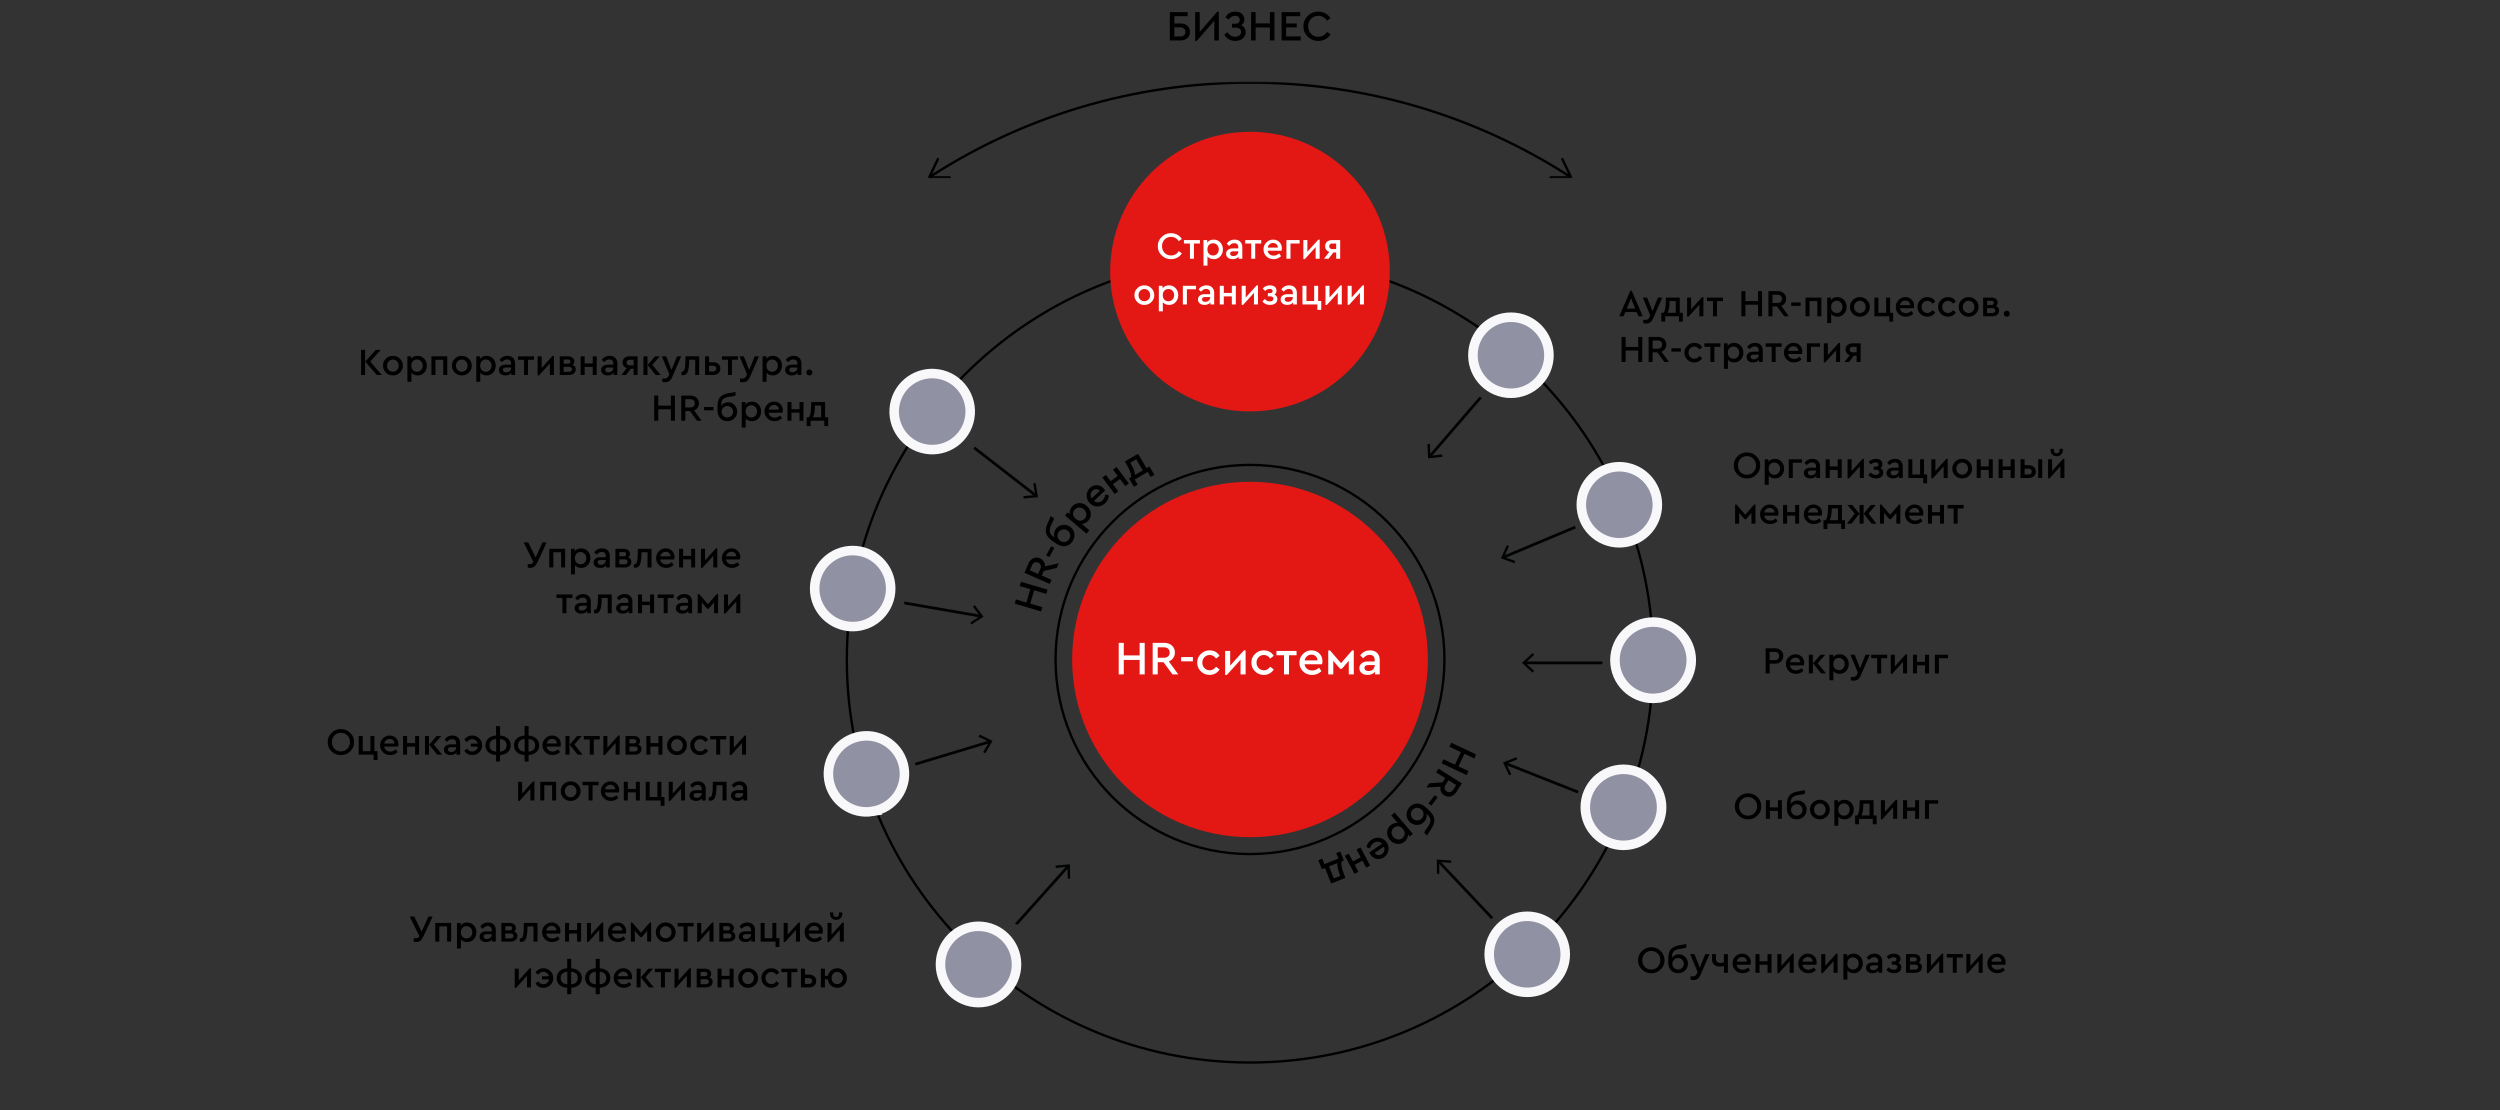 <svg width="1360" height="604" fill="none" xmlns="http://www.w3.org/2000/svg"><rect width="100%" height="100%" fill="#333333" stroke="none"/><mask id="a" style="mask-type:luminance" maskUnits="userSpaceOnUse" x="490" y="214" width="383" height="290"><path d="M872.422 214.793H490.533v289.022h381.889V214.793z" fill="#fff"/></mask><g mask="url(#a)"><mask id="b" style="mask-type:luminance" maskUnits="userSpaceOnUse" x="490" y="214" width="383" height="290"><path d="M872.422 214.791H490.533v289.022h381.889V214.791z" fill="#fff"/></mask><g mask="url(#b)"><path d="m529.954 243.584 33.574 26.043" stroke="#010202" stroke-width="1.519" stroke-miterlimit="10"/></g><mask id="c" style="mask-type:luminance" maskUnits="userSpaceOnUse" x="490" y="214" width="383" height="290"><path d="M872.422 214.791H490.533v289.022h381.889V214.791z" fill="#fff"/></mask><g mask="url(#c)"><path d="m556.839 271.181-.117-1.297 6.417-.57-1.05-6.339 1.296-.207 1.258 7.713-7.804.7z" fill="#010202"/></g><mask id="d" style="mask-type:luminance" maskUnits="userSpaceOnUse" x="490" y="214" width="383" height="290"><path d="M872.422 214.791H490.533v289.022h381.889V214.791z" fill="#fff"/></mask><g mask="url(#d)"><mask id="e" style="mask-type:luminance" maskUnits="userSpaceOnUse" x="491" y="215" width="382" height="289"><path d="M872.046 215.711H491.454v287.583h380.592V215.711z" fill="#fff"/></mask><g mask="url(#e)"><path d="m805.546 216.127-27.753 32.161" stroke="#010202" stroke-width="1.519" stroke-miterlimit="10"/></g></g><mask id="f" style="mask-type:luminance" maskUnits="userSpaceOnUse" x="490" y="214" width="383" height="290"><path d="M872.422 214.791H490.533v289.022h381.889V214.791z" fill="#fff"/></mask><g mask="url(#f)"><path d="m776.561 241.534 1.309-.052.247 6.417 6.39-.713.156 1.309-7.791.856-.311-7.817z" fill="#010202"/></g><mask id="g" style="mask-type:luminance" maskUnits="userSpaceOnUse" x="490" y="214" width="383" height="290"><path d="M872.422 214.791H490.533v289.022h381.889V214.791z" fill="#fff"/></mask><g mask="url(#g)"><mask id="h" style="mask-type:luminance" maskUnits="userSpaceOnUse" x="491" y="215" width="382" height="289"><path d="M872.046 215.711H491.454v287.583h380.592V215.711z" fill="#fff"/></mask><g mask="url(#h)"><path d="M871.865 360.611h-42.506" stroke="#010202" stroke-width="1.519" stroke-miterlimit="10"/></g></g><mask id="i" style="mask-type:luminance" maskUnits="userSpaceOnUse" x="490" y="214" width="383" height="290"><path d="M872.422 214.791H490.533v289.022h381.889V214.791z" fill="#fff"/></mask><g mask="url(#i)"><path d="m833.676 355.299.894.933-4.705 4.369 4.705 4.368-.894.959-5.73-5.327 5.73-5.302z" fill="#010202"/></g><mask id="j" style="mask-type:luminance" maskUnits="userSpaceOnUse" x="490" y="214" width="383" height="290"><path d="M872.422 214.791H490.533v289.022h381.889V214.791z" fill="#fff"/></mask><g mask="url(#j)"><path d="m856.996 286.723-39.187 16.437" stroke="#010202" stroke-width="1.519" stroke-miterlimit="10"/></g><mask id="k" style="mask-type:luminance" maskUnits="userSpaceOnUse" x="490" y="214" width="383" height="290"><path d="M872.422 214.791H490.533v289.022h381.889V214.791z" fill="#fff"/></mask><g mask="url(#k)"><path d="m819.715 296.6 1.192.518-2.644 5.846 6.028 2.217-.441 1.232-7.35-2.71 3.215-7.103z" fill="#010202"/></g><mask id="l" style="mask-type:luminance" maskUnits="userSpaceOnUse" x="490" y="214" width="383" height="290"><path d="M872.422 214.791H490.533v289.022h381.889V214.791z" fill="#fff"/></mask><g mask="url(#l)"><path d="m858.461 430.91-39.524-15.646" stroke="#010202" stroke-width="1.519" stroke-miterlimit="10"/></g><mask id="m" style="mask-type:luminance" maskUnits="userSpaceOnUse" x="490" y="214" width="383" height="290"><path d="M872.422 214.791H490.533v289.022h381.889V214.791z" fill="#fff"/></mask><g mask="url(#m)"><path d="m824.926 411.906.466 1.219-5.988 2.333 2.774 5.795-1.193.557-3.357-7.065 7.298-2.839z" fill="#010202"/></g><mask id="n" style="mask-type:luminance" maskUnits="userSpaceOnUse" x="490" y="214" width="383" height="290"><path d="M872.422 214.791H490.533v289.022h381.889V214.791z" fill="#fff"/></mask><g mask="url(#n)"><path d="m497.896 415.716 40.691-12.263" stroke="#010202" stroke-width="1.519" stroke-miterlimit="10"/></g><mask id="o" style="mask-type:luminance" maskUnits="userSpaceOnUse" x="490" y="214" width="383" height="290"><path d="M872.422 214.791H490.533v289.022h381.889V214.791z" fill="#fff"/></mask><g mask="url(#o)"><path d="m535.994 409.794-1.127-.661 3.24-5.535-5.768-2.826.583-1.167 7.026 3.436-3.954 6.753z" fill="#010202"/></g><mask id="p" style="mask-type:luminance" maskUnits="userSpaceOnUse" x="490" y="214" width="383" height="290"><path d="M872.422 214.791H490.533v289.022h381.889V214.791z" fill="#fff"/></mask><g mask="url(#p)"><mask id="q" style="mask-type:luminance" maskUnits="userSpaceOnUse" x="491" y="215" width="382" height="289"><path d="M872.046 215.711H491.454v287.583h380.592V215.711z" fill="#fff"/></mask><g mask="url(#q)"><path d="m491.765 327.971 41.883 7.259" stroke="#010202" stroke-width="1.519" stroke-miterlimit="10"/></g></g><mask id="r" style="mask-type:luminance" maskUnits="userSpaceOnUse" x="490" y="214" width="383" height="290"><path d="M872.422 214.791H490.533v289.022h381.889V214.791z" fill="#fff"/></mask><g mask="url(#r)"><path d="m528.476 339.73-.7-1.076 5.38-3.5-3.902-5.12 1.05-.778 4.731 6.222-6.559 4.252z" fill="#010202"/></g><mask id="s" style="mask-type:luminance" maskUnits="userSpaceOnUse" x="490" y="214" width="383" height="290"><path d="M872.422 214.791H490.533v289.022h381.889V214.791z" fill="#fff"/></mask><g mask="url(#s)"><path d="m811.73 499.495-29.115-30.903" stroke="#010202" stroke-width="1.519" stroke-miterlimit="10"/></g><mask id="t" style="mask-type:luminance" maskUnits="userSpaceOnUse" x="490" y="214" width="383" height="290"><path d="M872.422 214.791H490.533v289.022h381.889V214.791z" fill="#fff"/></mask><g mask="url(#t)"><path d="m789.446 468.089-.077 1.296-6.404-.428.026 6.417h-1.297l-.051-7.804 7.803.519z" fill="#010202"/></g><mask id="u" style="mask-type:luminance" maskUnits="userSpaceOnUse" x="490" y="214" width="383" height="290"><path d="M872.422 214.791H490.533v289.022h381.889V214.791z" fill="#fff"/></mask><g mask="url(#u)"><mask id="v" style="mask-type:luminance" maskUnits="userSpaceOnUse" x="491" y="215" width="382" height="289"><path d="M872.046 215.711H491.454v287.583h380.592V215.711z" fill="#fff"/></mask><g mask="url(#v)"><path d="m552.756 502.867 28.324-31.656" stroke="#010202" stroke-width="1.519" stroke-miterlimit="10"/></g></g><mask id="w" style="mask-type:luminance" maskUnits="userSpaceOnUse" x="490" y="214" width="383" height="290"><path d="M872.422 214.791H490.533v289.022h381.889V214.791z" fill="#fff"/></mask><g mask="url(#w)"><path d="m582.169 477.966-1.31.026-.129-6.417-6.391.596-.117-1.283 7.791-.726.156 7.804z" fill="#010202"/></g></g><path d="M960.5 366.328v-13.655h4.986c1.379 0 2.497.394 3.352 1.18.855.772 1.282 1.772 1.282 3 0 1.227-.434 2.234-1.303 3.02-.855.786-1.965 1.179-3.331 1.179h-2.793v5.276H960.5zm2.193-7.22h2.752c.758 0 1.351-.2 1.779-.6.428-.4.641-.945.641-1.635 0-.689-.213-1.234-.641-1.634-.428-.414-1.021-.621-1.779-.621h-2.752v4.49zm18.646 2.855h-7.572c.138.827.504 1.482 1.097 1.965.607.469 1.344.704 2.213.704 1.076 0 2.062-.4 2.959-1.2l1.034 1.489c-1.144 1.09-2.496 1.635-4.055 1.635-1.544 0-2.841-.504-3.889-1.511-1.048-1.02-1.573-2.282-1.573-3.786-.027-1.462.483-2.717 1.531-3.765 1.049-1.062 2.29-1.579 3.724-1.552 1.338 0 2.456.449 3.352 1.345.897.883 1.345 1.986 1.345 3.31 0 .4-.055.855-.166 1.366zm-7.53-1.697h5.524c-.014-.758-.269-1.358-.766-1.8-.497-.455-1.11-.682-1.841-.682-.717 0-1.345.227-1.883.682-.524.442-.869 1.042-1.034 1.8zm10.206 6.062V356.17h2.193v10.158h-2.193zm4.841-5.524 4.469 5.524h-2.649l-4.386-5.441 4.076-4.717h2.566l-4.076 4.634zm16.884.435c0 1.517-.48 2.786-1.43 3.806-.94 1.007-2.12 1.511-3.56 1.511-1.405 0-2.536-.49-3.391-1.469v4.965h-2.172V356.17h2.028v1.427c.772-1.103 1.951-1.655 3.535-1.655 1.44 0 2.62.511 3.56 1.531.95 1.007 1.43 2.262 1.43 3.766zm-3.13 2.4c.6-.621.89-1.414.89-2.38 0-.965-.29-1.758-.89-2.379-.59-.634-1.33-.952-2.21-.952-.855 0-1.579.29-2.172.869-.593.58-.889 1.393-.889 2.442 0 1.062.296 1.882.889 2.462.593.579 1.317.869 2.172.869.88 0 1.62-.311 2.21-.931zm12.26-7.469h2.32l-4.95 11.317c-.43.965-.94 1.669-1.53 2.11-.59.455-1.32.683-2.19.683-.58 0-1.14-.069-1.68-.207v-1.841c.57.055.97.082 1.2.082 1.05 0 1.79-.496 2.22-1.489l.41-.952-4.05-9.703h2.33l2.92 7.386 3-7.386zm6.33 10.158v-8.275h-3.27v-1.883h8.71v1.883h-3.27v8.275h-2.17zm15.52-10.386h.74v10.386h-2.19v-6.31l-5.92 6.538h-.77V356.17h2.2v6.351l5.94-6.579zm3.93 10.386V356.17h2.19v3.889h4.36v-3.889h2.18v10.158h-2.18v-4.386h-4.36v4.386h-2.19zm11.92 0V356.17h7.16v1.883h-4.97v8.275h-2.19zM943.78 438.653c-.028-1.945.669-3.614 2.089-5.007 1.421-1.393 3.111-2.075 5.069-2.048 1.945-.027 3.635.655 5.069 2.048 1.448 1.393 2.152 3.062 2.11 5.007.042 1.945-.662 3.614-2.11 5.007-1.434 1.393-3.124 2.076-5.069 2.048-1.958.028-3.655-.655-5.089-2.048-1.421-1.393-2.11-3.062-2.069-5.007zm12.082-.021c0-1.434-.469-2.627-1.407-3.579-.938-.965-2.103-1.448-3.496-1.448-1.407 0-2.579.476-3.517 1.428-.924.951-1.386 2.151-1.386 3.599 0 1.462.462 2.676 1.386 3.642.924.951 2.096 1.427 3.517 1.427 1.393 0 2.558-.483 3.496-1.448.938-.965 1.407-2.172 1.407-3.621zm4.764 6.848v-10.158h2.193v3.89h4.366v-3.89h2.172v10.158h-2.172v-4.386h-4.366v4.386h-2.193zm22.162-4.903c0 1.435-.518 2.648-1.552 3.641-1.021.98-2.283 1.469-3.786 1.469-1.6 0-2.897-.538-3.89-1.613-.979-1.09-1.469-2.511-1.469-4.262v-1.635c0-1.572.173-2.855.518-3.848.703-2.124 2.724-3.427 6.062-3.91 1.586-.221 2.662-.448 3.227-.683v2.028c-.634.262-1.676.476-3.124.641-1.007.152-1.814.352-2.421.6-.606.235-1.075.572-1.406 1.014a3.62 3.62 0 0 0-.642 1.386c-.096.483-.152 1.131-.165 1.945.882-1.255 2.124-1.883 3.724-1.883 1.351-.028 2.517.469 3.496 1.49.979 1.02 1.455 2.227 1.428 3.62zm-2.235 0c0-.855-.303-1.586-.91-2.193s-1.345-.91-2.214-.91c-.855 0-1.586.303-2.193.91a2.989 2.989 0 0 0-.91 2.193c0 .869.303 1.607.91 2.214s1.338.91 2.193.91c.869 0 1.607-.303 2.214-.91s.91-1.345.91-2.214zm4.08-.186c-.027-1.448.49-2.696 1.552-3.745 1.076-1.062 2.345-1.579 3.807-1.551 1.476-.028 2.751.489 3.827 1.551 1.076 1.062 1.6 2.311 1.573 3.745.027 1.448-.497 2.703-1.573 3.765-1.076 1.062-2.351 1.58-3.827 1.552-1.462.028-2.731-.49-3.807-1.552-1.062-1.075-1.579-2.331-1.552-3.765zm8.524.021c0-.938-.303-1.724-.91-2.359-.607-.648-1.352-.972-2.235-.972-.896 0-1.648.324-2.255.972-.607.635-.91 1.421-.91 2.359s.297 1.724.89 2.358c.607.621 1.358.931 2.255.931.896 0 1.648-.317 2.255-.951.607-.635.91-1.414.91-2.338zm15.273-.021c0 1.517-.47 2.786-1.42 3.807-.94 1.007-2.13 1.51-3.56 1.51-1.41 0-2.54-.49-3.4-1.469v4.965h-2.168v-13.882h2.027v1.428c.771-1.104 1.951-1.655 3.541-1.655 1.43 0 2.62.51 3.56 1.531.95 1.006 1.42 2.262 1.42 3.765zm-3.12 2.4c.59-.621.89-1.414.89-2.379 0-.966-.3-1.759-.89-2.38-.59-.634-1.33-.951-2.21-.951-.86 0-1.58.289-2.18.869-.59.579-.89 1.393-.89 2.441 0 1.062.3 1.883.89 2.462.6.579 1.32.869 2.18.869.88 0 1.62-.31 2.21-.931zm13.91.807h1.67v4.8h-2.11v-2.918h-7.47v2.918h-2.13v-4.8h1.14c.77-.828 1.2-2.683 1.28-5.566l.09-2.71h7.53v8.276zm-6.64 0h4.46v-6.393h-3.39l-.02 1.034c-.05 2.455-.41 4.242-1.05 5.359zm18.75-8.503h.74v10.385h-2.19v-6.31l-5.92 6.538h-.76v-10.386h2.19v6.352l5.94-6.579zm3.93 10.385v-10.158h2.19v3.89h4.37v-3.89h2.17v10.158h-2.17v-4.386h-4.37v4.386h-2.19zm11.92 0v-10.158h7.16v1.883h-4.97v8.275h-2.19zM943.184 253.192c-.028-1.945.669-3.613 2.089-5.007 1.421-1.393 3.11-2.075 5.069-2.048 1.945-.027 3.634.655 5.069 2.048 1.448 1.394 2.151 3.062 2.11 5.007.041 1.945-.662 3.614-2.11 5.007-1.435 1.393-3.124 2.076-5.069 2.048-1.959.028-3.655-.655-5.09-2.048-1.42-1.393-2.11-3.062-2.068-5.007zm12.082-.02c0-1.435-.469-2.628-1.407-3.58-.938-.965-2.103-1.448-3.496-1.448-1.407 0-2.58.476-3.517 1.428-.925.951-1.387 2.151-1.387 3.6 0 1.462.462 2.675 1.387 3.641.924.951 2.096 1.427 3.517 1.427 1.393 0 2.558-.482 3.496-1.448.938-.965 1.407-2.172 1.407-3.62zm15.295 1.758c0 1.517-.476 2.786-1.428 3.807-.938 1.007-2.124 1.51-3.558 1.51-1.407 0-2.538-.49-3.393-1.469v4.966h-2.173v-13.883h2.028v1.428c.772-1.104 1.951-1.655 3.538-1.655 1.434 0 2.62.51 3.558 1.531.952 1.007 1.428 2.262 1.428 3.765zm-3.124 2.4c.593-.621.889-1.414.889-2.379 0-.966-.296-1.759-.889-2.379-.593-.635-1.331-.952-2.214-.952-.855 0-1.579.289-2.172.869-.594.579-.89 1.393-.89 2.441 0 1.062.296 1.883.89 2.462.593.579 1.317.869 2.172.869.883 0 1.621-.31 2.214-.931zm5.645 2.69v-10.159h7.158v1.883h-4.965v8.276h-2.193zm17.039-6.145v6.145h-2.028v-1.138c-.759.91-1.841 1.365-3.248 1.365-1.062 0-1.917-.269-2.566-.807-.648-.538-.972-1.248-.972-2.131 0-.882.338-1.586 1.014-2.11.676-.524 1.586-.786 2.731-.786h2.875v-.662c0-.704-.193-1.242-.579-1.614-.372-.372-.903-.559-1.593-.559-1.034 0-1.972.504-2.814 1.511l-1.262-1.283c.994-1.448 2.421-2.172 4.283-2.172 1.269 0 2.276.372 3.021 1.117.758.745 1.138 1.786 1.138 3.124zm-2.194 2.296v-.186h-2.606c-1.2 0-1.8.414-1.8 1.242 0 .413.158.744.476.993.331.234.765.351 1.303.351.745 0 1.365-.227 1.862-.682.51-.456.765-1.028.765-1.718zm5.238 3.849v-10.159h2.193v3.89h4.365v-3.89h2.177v10.159h-2.177v-4.387h-4.365v4.387h-2.193zm20.055-10.386h.74v10.386h-2.19v-6.311l-5.92 6.538h-.77v-10.386h2.2v6.352l5.94-6.579zm11.27 7.427c0 1.007-.36 1.793-1.07 2.359-.71.551-1.68.827-2.92.827-1.79 0-3.17-.641-4.14-1.924l1.32-1.303c.72.869 1.63 1.303 2.71 1.303.61 0 1.09-.124 1.43-.372.35-.262.52-.607.52-1.035 0-.414-.17-.738-.5-.972-.31-.235-.76-.352-1.34-.352h-1.18v-1.738h1.12c.47 0 .82-.103 1.07-.31.25-.207.37-.49.37-.848a.97.97 0 0 0-.41-.828c-.26-.207-.63-.31-1.12-.31-.98 0-1.8.379-2.48 1.138l-1.32-1.304c.92-1.172 2.22-1.758 3.91-1.758 1.11 0 1.98.255 2.6.765.64.497.96 1.2.96 2.11 0 .938-.37 1.656-1.1 2.152 1.05.51 1.57 1.31 1.57 2.4zm10.6-3.186v6.145h-2.02v-1.138c-.76.91-1.84 1.365-3.25 1.365-1.06 0-1.92-.269-2.57-.807-.64-.538-.97-1.248-.97-2.131 0-.882.34-1.586 1.01-2.11.68-.524 1.59-.786 2.74-.786h2.87v-.662c0-.704-.19-1.242-.58-1.614-.37-.372-.9-.559-1.59-.559-1.04 0-1.97.504-2.81 1.511l-1.27-1.283c1-1.448 2.42-2.172 4.29-2.172 1.27 0 2.27.372 3.02 1.117.76.745 1.13 1.786 1.13 3.124zm-2.19 2.296v-.186h-2.61c-1.2 0-1.8.414-1.8 1.242 0 .413.16.744.48.993.33.234.77.351 1.3.351.75 0 1.37-.227 1.87-.682.51-.456.76-1.028.76-1.718zm13.35 6.766v-2.917h-8.11v-10.159h2.17v8.276h4.2v-8.276h2.17v8.276h1.68v4.8h-2.11zm12.55-13.303h.74v10.386h-2.19v-6.311l-5.92 6.538h-.76v-10.386h2.19v6.352l5.94-6.579zm3.26 5.296c-.02-1.448.49-2.696 1.56-3.745 1.07-1.062 2.34-1.579 3.8-1.551 1.48-.028 2.75.489 3.83 1.551 1.08 1.062 1.6 2.311 1.57 3.745.03 1.448-.49 2.703-1.57 3.765-1.08 1.062-2.35 1.58-3.83 1.552-1.46.028-2.73-.49-3.8-1.552-1.07-1.075-1.58-2.331-1.56-3.765zm8.53.021c0-.938-.3-1.724-.91-2.359-.61-.648-1.35-.972-2.24-.972-.89 0-1.64.324-2.25.972-.61.635-.91 1.421-.91 2.359s.3 1.724.89 2.358c.61.621 1.36.931 2.25.931.9 0 1.65-.317 2.26-.951.61-.635.91-1.414.91-2.338zm4.74 5.069v-10.159h2.2v3.89h4.36v-3.89h2.17v10.159h-2.17v-4.387h-4.36v4.387h-2.2zm11.92 0v-10.159h2.2v3.89h4.36v-3.89h2.18v10.159h-2.18v-4.387h-4.36v4.387h-2.2zm11.92 0v-10.159h2.2v3.228h2.13c1.2 0 2.16.31 2.9.931.73.62 1.09 1.462 1.09 2.524s-.36 1.91-1.09 2.545c-.74.62-1.7.931-2.9.931h-4.33zm9.63 0v-10.159h2.17v10.159h-2.17zm-7.43-1.883h2.05c.59 0 1.04-.131 1.36-.393.33-.276.5-.669.5-1.18 0-.51-.17-.903-.5-1.179-.33-.276-.79-.414-1.38-.414h-2.03v3.166zm20.93-8.503h.74v10.386h-2.19v-6.311l-5.92 6.538h-.76v-10.386h2.19v6.352l5.94-6.579zm-6.79-4.883v-.6h1.78v.579c0 1.256.52 1.883 1.55 1.883 1.05 0 1.57-.627 1.57-1.883v-.579h1.8v.6c0 1.021-.31 1.848-.93 2.483-.62.634-1.43.951-2.44.951-.99 0-1.8-.317-2.42-.951-.61-.635-.91-1.462-.91-2.483zM943.889 284.875v-10.401h.767l4.786 5.532 4.807-5.532h.726v10.401h-2.176v-5.884l-2.984 3.46h-.766l-2.963-3.44v5.864h-2.197zm23.423-4.372h-7.583c.138.829.504 1.485 1.098 1.968.608.47 1.347.705 2.217.705 1.077 0 2.065-.401 2.963-1.202l1.036 1.492c-1.146 1.091-2.5 1.637-4.061 1.637-1.547 0-2.846-.504-3.895-1.513-1.05-1.022-1.575-2.286-1.575-3.791-.028-1.465.483-2.722 1.533-3.771 1.05-1.064 2.293-1.582 3.73-1.554 1.34 0 2.458.448 3.356 1.346.898.884 1.347 1.989 1.347 3.316 0 .4-.055.856-.166 1.367zm-7.542-1.699h5.533c-.014-.76-.27-1.361-.767-1.803-.497-.455-1.112-.683-1.844-.683-.718 0-1.347.228-1.886.683-.525.442-.87 1.043-1.036 1.803zm10.222 6.071v-10.174h2.196v3.896h4.372v-3.896h2.176v10.174h-2.176v-4.393h-4.372v4.393h-2.196zm21.076-4.372h-7.584c.138.829.504 1.485 1.098 1.968.608.47 1.347.705 2.217.705 1.078 0 2.065-.401 2.963-1.202l1.036 1.492c-1.146 1.091-2.5 1.637-4.061 1.637-1.547 0-2.845-.504-3.895-1.513-1.05-1.022-1.575-2.286-1.575-3.791-.028-1.465.483-2.722 1.533-3.771 1.05-1.064 2.293-1.582 3.73-1.554 1.34 0 2.459.448 3.356 1.346.898.884 1.347 1.989 1.347 3.316 0 .4-.055.856-.165 1.367zm-7.543-1.699h5.533c-.014-.76-.27-1.361-.767-1.803-.497-.455-1.112-.683-1.844-.683-.718 0-1.347.228-1.886.683-.524.442-.87 1.043-1.036 1.803zm18.495 4.185h1.68v4.808h-2.11v-2.922h-7.484v2.922h-2.134v-4.808h1.14c.773-.828 1.202-2.686 1.284-5.573l.083-2.715h7.541v8.288zm-6.65 0h4.476v-6.402h-3.398l-.021 1.036c-.055 2.459-.407 4.248-1.057 5.366zm9.64-8.288h2.64l3.89 4.725-4.29 5.449h-2.55l4.27-5.449-3.96-4.725zm6.61 10.174v-10.174h2.18v10.174h-2.18zm4.85-5.512 4.33 5.512h-2.65l-4.29-5.449 3.92-4.725h2.61l-3.92 4.662zm6.23 5.512v-10.401h.77l4.79 5.532 4.8-5.532h.73v10.401h-2.18v-5.884l-2.98 3.46h-.77l-2.96-3.44v5.864h-2.2zm23.43-4.372h-7.59c.14.829.51 1.485 1.1 1.968.61.47 1.35.705 2.22.705 1.07 0 2.06-.401 2.96-1.202l1.04 1.492c-1.15 1.091-2.5 1.637-4.07 1.637-1.54 0-2.84-.504-3.89-1.513-1.05-1.022-1.58-2.286-1.58-3.791-.02-1.465.49-2.722 1.54-3.771 1.05-1.064 2.29-1.582 3.73-1.554 1.34 0 2.46.448 3.35 1.346.9.884 1.35 1.989 1.35 3.316 0 .4-.05.856-.16 1.367zm-7.55-1.699h5.54c-.02-.76-.27-1.361-.77-1.803-.5-.455-1.11-.683-1.85-.683-.71 0-1.34.228-1.88.683-.53.442-.87 1.043-1.04 1.803zm10.22 6.071v-10.174h2.2v3.896h4.37v-3.896h2.18v10.174h-2.18v-4.393H1051v4.393h-2.2zm13.97 0v-8.288h-3.27v-1.886h8.72v1.886h-3.27v8.288h-2.18zM891.304 172.039l-.972-2.276h-6.145l-.972 2.276h-2.338l6.02-13.882h.745l6.021 13.882h-2.359zm-1.759-4.158-2.275-5.648-2.297 5.648h4.572zm12.395-6h2.317l-4.945 11.317c-.428.965-.938 1.669-1.531 2.11-.593.455-1.324.683-2.193.683a6.721 6.721 0 0 1-1.676-.207v-1.842c.566.056.966.083 1.2.083 1.048 0 1.786-.496 2.214-1.489l.414-.952-4.055-9.703h2.338l2.917 7.386 3-7.386zm11.854 8.275h1.676v4.8h-2.11v-2.917h-7.469v2.917h-2.131v-4.8h1.138c.772-.827 1.2-2.682 1.283-5.565l.083-2.71h7.53v8.275zm-6.641 0h4.469v-6.392h-3.393l-.021 1.034c-.055 2.455-.407 4.241-1.055 5.358zm18.753-8.503h.745v10.386h-2.193v-6.31l-5.917 6.538h-.765v-10.386h2.193v6.351l5.937-6.579zm5.959 10.386v-8.275h-3.269v-1.883h8.71v1.883h-3.269v8.275h-2.172zM947.317 172.039v-13.655h2.193v5.442h6.869v-5.442h2.193v13.655h-2.193v-6.248h-6.869v6.248h-2.193zm25.798 0h-2.504l-3.889-5.276h-2.503v5.276h-2.193v-13.655h4.986c1.379 0 2.496.393 3.351 1.18.855.772 1.283 1.772 1.283 3 0 .896-.235 1.682-.704 2.358-.455.676-1.096 1.172-1.924 1.49l4.097 5.627zm-8.896-11.71v4.49h2.751c.745 0 1.331-.2 1.759-.6.441-.414.662-.959.662-1.635s-.221-1.22-.662-1.634c-.428-.414-1.014-.621-1.759-.621h-2.751zM974.458 166.391v-1.841h5.09v1.841h-5.09zM982.193 172.039v-10.158h8.627v10.158h-2.193v-8.275h-4.241v8.275h-2.193zm22.347-5.089c0 1.517-.47 2.786-1.42 3.806-.94 1.007-2.13 1.511-3.563 1.511-1.407 0-2.538-.49-3.393-1.469v4.965h-2.172v-13.882h2.027v1.427c.772-1.103 1.952-1.655 3.538-1.655 1.433 0 2.623.511 3.563 1.531.95 1.007 1.42 2.262 1.42 3.766zm-3.12 2.4c.59-.621.89-1.414.89-2.38 0-.965-.3-1.758-.89-2.379-.59-.634-1.33-.952-2.215-.952-.855 0-1.579.29-2.172.869-.593.58-.89 1.393-.89 2.442 0 1.062.297 1.882.89 2.462.593.579 1.317.869 2.172.869.885 0 1.625-.311 2.215-.931zm4.98-2.4c-.03-1.449.49-2.697 1.55-3.745 1.08-1.062 2.35-1.579 3.81-1.552 1.48-.027 2.75.49 3.83 1.552 1.07 1.062 1.6 2.31 1.57 3.745.03 1.448-.5 2.703-1.57 3.765-1.08 1.062-2.35 1.579-3.83 1.552-1.46.027-2.73-.49-3.81-1.552-1.06-1.076-1.58-2.331-1.55-3.765zm8.53.02c0-.938-.31-1.724-.91-2.358-.61-.649-1.36-.973-2.24-.973-.9 0-1.65.324-2.25.973-.61.634-.91 1.42-.91 2.358 0 .938.29 1.724.89 2.359.6.62 1.35.931 2.25.931.9 0 1.65-.317 2.26-.952.6-.634.91-1.414.91-2.338zm12.85 7.986v-2.917h-8.11v-10.158h2.17v8.275h4.2v-8.275h2.18v8.275h1.67v4.8h-2.11zm13.34-7.282h-7.57c.14.827.5 1.482 1.09 1.965.61.469 1.35.704 2.22.704 1.07 0 2.06-.4 2.96-1.2l1.03 1.489c-1.14 1.09-2.5 1.635-4.05 1.635-1.55 0-2.85-.504-3.89-1.511-1.05-1.02-1.58-2.282-1.58-3.786-.02-1.462.49-2.717 1.53-3.765 1.05-1.062 2.29-1.579 3.73-1.552 1.34 0 2.45.448 3.35 1.345.9.883 1.35 1.986 1.35 3.31 0 .4-.06.855-.17 1.366zm-7.53-1.697h5.52c-.01-.758-.27-1.358-.76-1.8-.5-.455-1.11-.682-1.84-.682-.72 0-1.35.227-1.89.682-.52.442-.87 1.042-1.03 1.8zm9.54.973c-.02-1.449.5-2.697 1.58-3.745 1.07-1.062 2.34-1.579 3.8-1.552 1.91 0 3.33.786 4.28 2.359l-1.53 1.2c-.71-1.035-1.62-1.552-2.73-1.552-.91 0-1.67.317-2.27.952-.61.634-.91 1.413-.91 2.338 0 .937.3 1.724.91 2.358.6.635 1.36.952 2.27.952 1.08 0 1.99-.511 2.73-1.531l1.53 1.179a4.758 4.758 0 0 1-1.8 1.738c-.74.414-1.57.621-2.48.621-1.5 0-2.78-.518-3.83-1.552-1.03-1.034-1.55-2.29-1.55-3.765zm11.22 0c-.03-1.449.49-2.697 1.57-3.745 1.07-1.062 2.34-1.579 3.81-1.552 1.9 0 3.33.786 4.28 2.359l-1.53 1.2c-.72-1.035-1.63-1.552-2.73-1.552-.91 0-1.67.317-2.28.952-.61.634-.91 1.413-.91 2.338 0 .937.3 1.724.91 2.358.61.635 1.37.952 2.28.952 1.07 0 1.98-.511 2.73-1.531l1.53 1.179a4.905 4.905 0 0 1-1.8 1.738c-.75.414-1.57.621-2.48.621-1.51 0-2.78-.518-3.83-1.552-1.04-1.034-1.55-2.29-1.55-3.765zm11.21 0c-.03-1.449.49-2.697 1.55-3.745 1.08-1.062 2.35-1.579 3.81-1.552 1.47-.027 2.75.49 3.83 1.552 1.07 1.062 1.6 2.31 1.57 3.745.03 1.448-.5 2.703-1.57 3.765-1.08 1.062-2.36 1.579-3.83 1.552-1.46.027-2.73-.49-3.81-1.552-1.06-1.076-1.58-2.331-1.55-3.765zm8.52.02c0-.938-.3-1.724-.91-2.358a2.924 2.924 0 0 0-2.23-.973c-.9 0-1.65.324-2.26.973-.6.634-.91 1.42-.91 2.358 0 .938.3 1.724.89 2.359.61.62 1.36.931 2.26.931.89 0 1.65-.317 2.25-.952.61-.634.91-1.414.91-2.338zm13.44 1.986c0 .911-.34 1.656-1.02 2.235-.66.565-1.53.848-2.6.848h-5.07v-10.158h4.47c1 0 1.82.255 2.46.765.63.511.95 1.18.95 2.007 0 .814-.31 1.448-.93 1.904 1.16.441 1.74 1.241 1.74 2.399zm-6.56-5.317v2.297h2.25c.97 0 1.45-.386 1.45-1.159 0-.758-.48-1.138-1.45-1.138h-2.25zm4.49 5.276c0-.4-.16-.717-.48-.952-.3-.234-.73-.351-1.28-.351h-2.73v2.689h2.73c.54 0 .97-.124 1.28-.372.32-.262.48-.6.48-1.014zm5.1 2.896a1.5 1.5 0 0 1-.48-1.137c0-.456.16-.835.48-1.138.32-.318.7-.476 1.16-.476.45 0 .83.152 1.14.455.3.303.45.69.45 1.159 0 .455-.15.834-.45 1.137-.31.304-.69.456-1.14.456-.46 0-.84-.152-1.16-.456zM882.139 196.93v-13.655h2.193v5.441h6.869v-5.441h2.193v13.655h-2.193v-6.248h-6.869v6.248h-2.193zm25.798 0h-2.504l-3.889-5.276h-2.504v5.276h-2.193v-13.655h4.986c1.38 0 2.497.393 3.352 1.179.855.773 1.283 1.773 1.283 3 0 .897-.235 1.683-.704 2.359-.455.676-1.096 1.172-1.924 1.489l4.097 5.628zm-8.897-11.71v4.489h2.752c.745 0 1.331-.2 1.759-.6.441-.413.662-.958.662-1.634 0-.676-.221-1.221-.662-1.635-.428-.413-1.014-.62-1.759-.62h-2.752zM909.28 191.282v-1.842h5.089v1.842h-5.089zM916.353 191.84c-.028-1.448.496-2.696 1.572-3.744 1.076-1.062 2.345-1.58 3.807-1.552 1.903 0 3.331.786 4.282 2.358l-1.531 1.2c-.717-1.034-1.627-1.551-2.731-1.551-.91 0-1.668.317-2.275.951-.607.635-.911 1.414-.911 2.338 0 .938.304 1.724.911 2.359.607.634 1.365.951 2.275.951 1.076 0 1.987-.51 2.731-1.531l1.531 1.18a4.83 4.83 0 0 1-1.8 1.738c-.744.413-1.572.62-2.482.62-1.504 0-2.779-.517-3.828-1.551-1.034-1.035-1.551-2.29-1.551-3.766zm14.104 5.09v-8.276h-3.268v-1.883h8.71v1.883h-3.269v8.276h-2.173zm17.919-5.09c0 1.517-.476 2.786-1.428 3.807-.938 1.007-2.124 1.51-3.558 1.51-1.407 0-2.538-.489-3.393-1.469v4.966h-2.173v-13.883h2.028v1.428c.772-1.103 1.951-1.655 3.538-1.655 1.434 0 2.62.51 3.558 1.531.952 1.007 1.428 2.262 1.428 3.765zm-3.124 2.4c.593-.621.889-1.414.889-2.379 0-.966-.296-1.759-.889-2.379-.593-.635-1.331-.952-2.214-.952-.855 0-1.579.29-2.172.869-.594.579-.89 1.393-.89 2.441 0 1.062.296 1.883.89 2.462.593.579 1.317.869 2.172.869.883 0 1.621-.31 2.214-.931zm13.693-3.455v6.145h-2.028v-1.138c-.758.91-1.841 1.365-3.248 1.365-1.062 0-1.917-.269-2.565-.807-.649-.538-.973-1.248-.973-2.131 0-.882.338-1.586 1.014-2.11.676-.524 1.586-.786 2.731-.786h2.876v-.662c0-.703-.193-1.241-.58-1.614-.372-.372-.903-.558-1.593-.558-1.034 0-1.972.503-2.813 1.51l-1.262-1.283c.993-1.448 2.42-2.172 4.282-2.172 1.269 0 2.276.372 3.021 1.117.758.745 1.138 1.786 1.138 3.124zm-2.193 2.297v-.187h-2.607c-1.2 0-1.8.414-1.8 1.242 0 .413.159.744.476.993.331.234.765.351 1.303.351.745 0 1.366-.227 1.862-.682a2.202 2.202 0 0 0 .766-1.717zm7.042 3.848v-8.276h-3.269v-1.883h8.71v1.883h-3.269v8.276h-2.172zm16.491-4.366h-7.572c.138.828.503 1.483 1.097 1.966.606.469 1.344.703 2.213.703 1.076 0 2.062-.4 2.959-1.2l1.034 1.49c-1.145 1.089-2.496 1.634-4.055 1.634-1.545 0-2.841-.503-3.889-1.51-1.049-1.021-1.573-2.283-1.573-3.786-.027-1.462.483-2.717 1.531-3.765 1.049-1.062 2.29-1.58 3.724-1.552 1.338 0 2.455.448 3.352 1.345.896.882 1.345 1.986 1.345 3.31 0 .4-.055.855-.166 1.365zm-7.531-1.696h5.524c-.013-.759-.269-1.359-.765-1.8-.497-.455-1.11-.683-1.841-.683-.718 0-1.345.228-1.883.683-.524.441-.869 1.041-1.035 1.8zm10.207 6.062v-10.159h7.158v1.883h-4.965v8.276h-2.193zm17.319-10.386h.75v10.386h-2.194v-6.31l-5.917 6.537h-.766v-10.386h2.193v6.352l5.934-6.579zm7.58.227h4.32v10.159h-2.17v-3.414h-1.51l-2.63 3.414h-2.5l2.91-3.704c-.71-.262-1.27-.655-1.67-1.179-.4-.538-.6-1.172-.6-1.903 0-1.021.34-1.835 1.03-2.442.71-.62 1.64-.931 2.82-.931zm2.15 4.904v-3.021h-2.05c-.54 0-.96.138-1.26.414-.31.262-.46.627-.46 1.096 0 .469.15.842.46 1.118.32.262.74.393 1.28.393h2.03zM891.137 522.364c-.027-1.945.669-3.614 2.09-5.007 1.421-1.393 3.11-2.075 5.069-2.048 1.945-.027 3.634.655 5.069 2.048 1.448 1.393 2.151 3.062 2.11 5.007.041 1.945-.662 3.614-2.11 5.007-1.435 1.393-3.124 2.076-5.069 2.048-1.959.028-3.655-.655-5.09-2.048-1.42-1.393-2.11-3.062-2.069-5.007zm12.083-.021c0-1.434-.469-2.627-1.407-3.579-.938-.965-2.103-1.448-3.497-1.448-1.406 0-2.579.476-3.517 1.428-.924.951-1.386 2.151-1.386 3.599 0 1.462.462 2.676 1.386 3.642.924.951 2.097 1.427 3.517 1.427 1.394 0 2.559-.483 3.497-1.448.938-.966 1.407-2.172 1.407-3.621zm15.005 1.945c0 1.435-.517 2.648-1.552 3.641-1.02.98-2.283 1.469-3.786 1.469-1.6 0-2.896-.538-3.889-1.613-.98-1.09-1.469-2.511-1.469-4.262v-1.635c0-1.572.172-2.855.517-3.848.703-2.124 2.724-3.427 6.062-3.91 1.586-.221 2.662-.448 3.227-.683v2.028c-.634.262-1.676.476-3.124.641-1.007.152-1.814.352-2.42.6-.607.234-1.076.572-1.407 1.014a3.635 3.635 0 0 0-.642 1.386c-.096.483-.151 1.131-.165 1.945.883-1.255 2.124-1.883 3.724-1.883 1.352-.028 2.517.469 3.496 1.49.98 1.02 1.455 2.227 1.428 3.62zm-2.235 0c0-.855-.303-1.586-.91-2.193s-1.345-.91-2.214-.91c-.855 0-1.586.303-2.193.91a2.993 2.993 0 0 0-.91 2.193c0 .869.304 1.607.91 2.214.607.607 1.338.91 2.193.91.869 0 1.607-.303 2.214-.91s.91-1.345.91-2.214zm11.696-5.255h2.318l-4.945 11.317c-.428.965-.938 1.669-1.531 2.11-.593.455-1.324.683-2.193.683a6.721 6.721 0 0 1-1.676-.207v-1.841c.566.055.966.083 1.2.083 1.048 0 1.786-.497 2.214-1.49l.414-.952-4.055-9.703h2.337l2.918 7.386 2.999-7.386zm10.114 0h2.172v10.158H937.8v-3.786c-.58.262-1.373.393-2.379.393-1.283 0-2.29-.365-3.021-1.096-.717-.731-1.076-1.759-1.076-3.083v-2.586h2.172v2.462c0 1.572.787 2.359 2.359 2.359.717 0 1.365-.118 1.945-.352v-4.469zm14.503 5.793h-7.572c.138.828.503 1.483 1.096 1.965.607.469 1.345.704 2.214.704 1.076 0 2.062-.4 2.959-1.2l1.034 1.49c-1.145 1.089-2.496 1.634-4.055 1.634-1.545 0-2.841-.503-3.889-1.51-1.049-1.021-1.573-2.283-1.573-3.786-.027-1.462.483-2.718 1.531-3.766 1.048-1.062 2.29-1.579 3.724-1.551 1.338 0 2.455.448 3.352 1.344.896.883 1.345 1.986 1.345 3.311 0 .4-.056.855-.166 1.365zm-7.531-1.696h5.524c-.014-.759-.269-1.359-.765-1.8-.497-.456-1.111-.683-1.842-.683a2.82 2.82 0 0 0-1.882.683c-.524.441-.869 1.041-1.035 1.8zm10.206 6.061v-10.158h2.193v3.89h4.366v-3.89h2.172v10.158h-2.172v-4.386h-4.366v4.386h-2.193zm20.051-10.385h.745v10.385h-2.193v-6.31l-5.917 6.538h-.765v-10.386h2.193v6.352l5.937-6.579zm13.055 6.02h-7.572c.138.828.504 1.483 1.097 1.965.607.469 1.344.704 2.213.704 1.076 0 2.062-.4 2.959-1.2l1.034 1.49c-1.144 1.089-2.496 1.634-4.055 1.634-1.544 0-2.841-.503-3.889-1.51-1.048-1.021-1.573-2.283-1.573-3.786-.027-1.462.483-2.718 1.531-3.766 1.049-1.062 2.29-1.579 3.724-1.551 1.338 0 2.455.448 3.352 1.344.897.883 1.345 1.986 1.345 3.311 0 .4-.055.855-.166 1.365zm-7.53-1.696h5.523c-.013-.759-.269-1.359-.765-1.8-.497-.456-1.11-.683-1.841-.683a2.82 2.82 0 0 0-1.883.683c-.524.441-.869 1.041-1.034 1.8zm18.336-4.324h.745v10.385h-2.193v-6.31l-5.917 6.538h-.765v-10.386h2.193v6.352l5.937-6.579zm14.46 5.296c0 1.517-.47 2.786-1.43 3.807-.93 1.007-2.12 1.51-3.55 1.51-1.41 0-2.54-.49-3.4-1.469v4.965h-2.17v-13.882h2.03v1.428c.77-1.104 1.95-1.655 3.54-1.655 1.43 0 2.62.51 3.55 1.531.96 1.006 1.43 2.262 1.43 3.765zm-3.12 2.4c.59-.621.89-1.414.89-2.379 0-.966-.3-1.759-.89-2.38-.6-.634-1.33-.951-2.22-.951-.85 0-1.57.289-2.17.869-.59.579-.89 1.393-.89 2.441 0 1.062.3 1.883.89 2.462.6.579 1.32.869 2.17.869.89 0 1.62-.31 2.22-.931zm13.69-3.455v6.144h-2.03v-1.137c-.75.91-1.84 1.365-3.24 1.365-1.07 0-1.92-.269-2.57-.807-.65-.538-.97-1.248-.97-2.131 0-.883.34-1.586 1.01-2.11.68-.524 1.59-.786 2.73-.786h2.88v-.662c0-.704-.19-1.242-.58-1.614-.37-.372-.9-.559-1.59-.559-1.04 0-1.98.504-2.82 1.511l-1.26-1.283c.99-1.448 2.42-2.172 4.28-2.172 1.27 0 2.28.372 3.02 1.117.76.745 1.14 1.786 1.14 3.124zm-2.19 2.296v-.186h-2.61c-1.2 0-1.8.414-1.8 1.241 0 .414.16.745.48.993.33.235.76.352 1.3.352.75 0 1.37-.227 1.86-.683.51-.455.77-1.027.77-1.717zm12.58.89c0 1.007-.36 1.793-1.08 2.358-.7.552-1.67.828-2.91.828-1.8 0-3.18-.641-4.14-1.924l1.32-1.303c.72.868 1.62 1.303 2.71 1.303.61 0 1.09-.124 1.43-.372.35-.263.52-.607.52-1.035 0-.414-.17-.738-.5-.972-.32-.235-.76-.352-1.34-.352h-1.18v-1.738h1.11c.47 0 .83-.103 1.08-.31.25-.207.37-.49.37-.848a.995.995 0 0 0-.41-.828c-.26-.207-.64-.31-1.12-.31-.98 0-1.8.379-2.48 1.138l-1.32-1.304c.92-1.172 2.22-1.758 3.91-1.758 1.11 0 1.98.255 2.6.765.64.497.95 1.2.95 2.11 0 .938-.36 1.655-1.09 2.152 1.05.51 1.57 1.31 1.57 2.4zm11.24-.124c0 .91-.33 1.655-1.01 2.234-.66.566-1.53.848-2.61.848h-5.06v-10.158h4.46c1.01 0 1.83.255 2.47.766.63.51.95 1.179.95 2.006 0 .814-.31 1.449-.93 1.904 1.16.441 1.73 1.241 1.73 2.4zm-6.55-5.317v2.296h2.25c.97 0 1.45-.386 1.45-1.158 0-.759-.48-1.138-1.45-1.138H1039zm4.49 5.275c0-.4-.16-.717-.48-.951-.3-.235-.73-.352-1.28-.352H1039v2.69h2.73c.53 0 .96-.125 1.28-.373.32-.262.48-.6.48-1.014zm12.86-7.261h.75v10.385h-2.2v-6.31l-5.91 6.538h-.77v-10.386h2.19v6.352l5.94-6.579zm5.96 10.385v-8.275h-3.27v-1.883h8.71v1.883h-3.27v8.275h-2.17zm15.52-10.385h.74v10.385h-2.19v-6.31l-5.92 6.538h-.76v-10.386h2.19v6.352l5.94-6.579zm13.05 6.02h-7.57c.14.828.5 1.483 1.1 1.965.6.469 1.34.704 2.21.704 1.08 0 2.06-.4 2.96-1.2l1.03 1.49c-1.14 1.089-2.49 1.634-4.05 1.634-1.55 0-2.84-.503-3.89-1.51-1.05-1.021-1.57-2.283-1.57-3.786-.03-1.462.48-2.718 1.53-3.766 1.05-1.062 2.29-1.579 3.72-1.551 1.34 0 2.46.448 3.35 1.344.9.883 1.35 1.986 1.35 3.311 0 .4-.06.855-.17 1.365zm-7.53-1.696h5.53c-.02-.759-.27-1.359-.77-1.8-.5-.456-1.11-.683-1.84-.683-.72 0-1.35.227-1.88.683-.53.441-.87 1.041-1.04 1.8zM233.066 498.584h2.297l-4.8 10.323c-.621 1.324-1.207 2.242-1.759 2.752-.551.51-1.358.779-2.42.807-.387 0-.828-.076-1.324-.228v-1.882c.289.055.648.082 1.075.082.869 0 1.538-.386 2.007-1.158l-5.275-10.696h2.462l4.013 8.234 3.724-8.234zm3.724 13.654V502.08h8.627v10.158h-2.193v-8.275h-4.241v8.275h-2.193zm22.35-5.089c0 1.517-.476 2.786-1.427 3.807-.938 1.006-2.124 1.51-3.559 1.51-1.407 0-2.538-.49-3.393-1.469v4.965h-2.172V502.08h2.027v1.428c.773-1.104 1.952-1.656 3.538-1.656 1.435 0 2.621.511 3.559 1.531.951 1.007 1.427 2.262 1.427 3.766zm-3.124 2.4c.593-.621.89-1.414.89-2.379 0-.966-.297-1.759-.89-2.38-.593-.634-1.331-.951-2.214-.951-.855 0-1.579.289-2.172.869-.593.579-.89 1.393-.89 2.441 0 1.062.297 1.883.89 2.462.593.579 1.317.869 2.172.869.883 0 1.621-.311 2.214-.931zm13.693-3.455v6.144h-2.027V511.1c-.759.911-1.842 1.366-3.248 1.366-1.062 0-1.918-.269-2.566-.807-.648-.538-.972-1.248-.972-2.131 0-.883.338-1.586 1.014-2.11.675-.524 1.586-.786 2.731-.786h2.875v-.662c0-.704-.193-1.242-.579-1.614-.372-.373-.903-.559-1.593-.559-1.035 0-1.972.504-2.814 1.511l-1.262-1.283c.993-1.448 2.421-2.173 4.283-2.173 1.269 0 2.276.373 3.02 1.118.759.744 1.138 1.786 1.138 3.124zm-2.193 2.296v-.186h-2.607c-1.199 0-1.799.414-1.799 1.241 0 .414.158.745.475.993.331.235.766.352 1.304.352.745 0 1.365-.228 1.862-.683.51-.455.765-1.027.765-1.717zm13.927.766c0 .91-.338 1.655-1.014 2.234-.662.566-1.531.848-2.607.848h-5.069V502.08h4.469c1.007 0 1.828.255 2.462.766.635.51.952 1.179.952 2.006 0 .814-.311 1.449-.931 1.904 1.158.441 1.738 1.241 1.738 2.4zm-6.559-5.317v2.296h2.255c.966 0 1.449-.386 1.449-1.159 0-.758-.483-1.137-1.449-1.137h-2.255zm4.49 5.275c0-.4-.159-.717-.476-.951-.304-.235-.731-.352-1.283-.352h-2.731v2.689h2.731c.538 0 .966-.124 1.283-.372.317-.262.476-.6.476-1.014zm5.562-7.034h7.468v10.158h-2.172v-8.275h-3.269l-.021 1.013c-.069 2.649-.358 4.545-.869 5.69-.496 1.131-1.344 1.696-2.544 1.696a2.35 2.35 0 0 1-.787-.124v-1.82c.221.027.359.041.414.041.607 0 1.042-.455 1.304-1.365.262-.911.407-2.4.434-4.469l.042-2.545zm19.772 5.793h-7.573c.138.827.504 1.483 1.097 1.965.607.469 1.345.704 2.214.704 1.076 0 2.062-.4 2.958-1.2l1.035 1.489c-1.145 1.09-2.497 1.635-4.055 1.635-1.545 0-2.842-.504-3.89-1.51-1.048-1.021-1.572-2.283-1.572-3.786-.028-1.463.483-2.718 1.531-3.766 1.048-1.062 2.289-1.579 3.724-1.552 1.338 0 2.455.449 3.351 1.345.897.883 1.345 1.986 1.345 3.31 0 .4-.055.856-.165 1.366zm-7.531-1.697h5.524c-.014-.758-.269-1.358-.766-1.799-.496-.456-1.11-.683-1.841-.683-.717 0-1.345.227-1.883.683-.524.441-.869 1.041-1.034 1.799zm10.206 6.062V502.08h2.193v3.89h4.365v-3.89h2.173v10.158h-2.173v-4.386h-4.365v4.386h-2.193zm20.051-10.386h.745v10.386h-2.193v-6.31l-5.917 6.538h-.766V502.08h2.193v6.352l5.938-6.58zm13.055 6.021h-7.572c.138.827.503 1.483 1.096 1.965.607.469 1.345.704 2.214.704 1.076 0 2.062-.4 2.958-1.2l1.035 1.489c-1.145 1.09-2.497 1.635-4.055 1.635-1.545 0-2.841-.504-3.89-1.51-1.048-1.021-1.572-2.283-1.572-3.786-.028-1.463.483-2.718 1.531-3.766 1.048-1.062 2.29-1.579 3.724-1.552 1.338 0 2.455.449 3.352 1.345.896.883 1.344 1.986 1.344 3.31 0 .4-.055.856-.165 1.366zm-7.531-1.697h5.524c-.014-.758-.269-1.358-.765-1.799-.497-.456-1.111-.683-1.842-.683-.717 0-1.345.227-1.882.683-.525.441-.869 1.041-1.035 1.799zm10.206 6.062v-10.386h.766l4.779 5.524 4.8-5.524h.724v10.386h-2.173v-5.875l-2.979 3.455h-.765l-2.959-3.435v5.855h-2.193zm13.602-5.089c-.027-1.448.49-2.697 1.552-3.745 1.076-1.062 2.345-1.579 3.807-1.552 1.475-.027 2.751.49 3.827 1.552s1.6 2.31 1.572 3.745c.028 1.448-.496 2.703-1.572 3.765-1.076 1.062-2.352 1.579-3.827 1.552-1.462.027-2.731-.49-3.807-1.552-1.062-1.076-1.579-2.331-1.552-3.765zm8.524.021c0-.938-.303-1.725-.91-2.359-.607-.648-1.352-.972-2.235-.972-.896 0-1.648.324-2.255.972-.607.634-.91 1.421-.91 2.359 0 .937.296 1.724.89 2.358.606.621 1.358.931 2.255.931.896 0 1.648-.317 2.255-.952.607-.634.91-1.413.91-2.337zm6.591 5.068v-8.275h-3.269v-1.883h8.71v1.883h-3.268v8.275h-2.173zm15.518-10.386h.745v10.386h-2.193v-6.31l-5.917 6.538h-.765V502.08h2.193v6.352l5.937-6.58zm12.621 7.304c0 .91-.338 1.655-1.014 2.234-.662.566-1.531.848-2.607.848h-5.068V502.08h4.468c1.007 0 1.828.255 2.462.766.635.51.952 1.179.952 2.006 0 .814-.31 1.449-.931 1.904 1.159.441 1.738 1.241 1.738 2.4zm-6.558-5.317v2.296h2.255c.965 0 1.448-.386 1.448-1.159 0-.758-.483-1.137-1.448-1.137h-2.255zm4.489 5.275c0-.4-.159-.717-.476-.951-.303-.235-.731-.352-1.283-.352h-2.73v2.689h2.73c.538 0 .966-.124 1.283-.372.317-.262.476-.6.476-1.014zm12.782-3.02v6.144h-2.027V511.1c-.759.911-1.842 1.366-3.248 1.366-1.063 0-1.918-.269-2.566-.807-.648-.538-.972-1.248-.972-2.131 0-.883.338-1.586 1.013-2.11.676-.524 1.587-.786 2.731-.786h2.876v-.662c0-.704-.193-1.242-.579-1.614-.373-.373-.904-.559-1.593-.559-1.035 0-1.973.504-2.814 1.511l-1.262-1.283c.993-1.448 2.421-2.173 4.283-2.173 1.269 0 2.275.373 3.02 1.118.759.744 1.138 1.786 1.138 3.124zm-2.193 2.296v-.186h-2.607c-1.2 0-1.8.414-1.8 1.241 0 .414.159.745.476.993.331.235.766.352 1.304.352.744 0 1.365-.228 1.862-.683.51-.455.765-1.027.765-1.717zm13.347 6.765v-2.917h-8.11V502.08h2.173v8.276h4.199v-8.276h2.173v8.276h1.675v4.799h-2.11zm12.547-13.303h.745v10.386h-2.193v-6.31l-5.917 6.538h-.765V502.08h2.193v6.352l5.937-6.58zm13.055 6.021h-7.572c.138.827.504 1.483 1.097 1.965.606.469 1.344.704 2.213.704 1.076 0 2.062-.4 2.959-1.2l1.034 1.489c-1.144 1.09-2.496 1.635-4.055 1.635-1.545 0-2.841-.504-3.889-1.51-1.048-1.021-1.573-2.283-1.573-3.786-.027-1.463.483-2.718 1.531-3.766 1.049-1.062 2.29-1.579 3.724-1.552 1.338 0 2.455.449 3.352 1.345.896.883 1.345 1.986 1.345 3.31 0 .4-.055.856-.166 1.366zm-7.531-1.697h5.524c-.013-.758-.269-1.358-.765-1.799-.497-.456-1.11-.683-1.841-.683a2.82 2.82 0 0 0-1.883.683c-.524.441-.869 1.041-1.035 1.799zm18.337-4.324h.745v10.386h-2.193v-6.31l-5.917 6.538h-.765V502.08h2.193v6.352l5.937-6.58zm-6.786-4.882v-.6h1.78v.579c0 1.255.517 1.883 1.551 1.883 1.049 0 1.573-.628 1.573-1.883v-.579h1.8v.6c0 1.021-.311 1.848-.931 2.483-.621.634-1.435.951-2.442.951-.993 0-1.8-.317-2.42-.951-.607-.635-.911-1.462-.911-2.483zM288.146 526.743h.744v10.386h-2.193v-6.31l-5.917 6.537h-.765v-10.385h2.193v6.351l5.938-6.579zm12.827 5.296c.028 1.462-.497 2.724-1.572 3.787-1.076 1.048-2.352 1.558-3.828 1.53-1.834 0-3.255-.779-4.262-2.337l1.469-1.18c.786 1.049 1.717 1.573 2.793 1.573.786 0 1.462-.242 2.028-.724.579-.483.944-1.111 1.096-1.883h-3.848v-1.697h3.807a3.195 3.195 0 0 0-1.138-1.737c-.552-.442-1.2-.662-1.945-.662-1.103 0-2.034.517-2.793 1.551l-1.489-1.158c1.006-1.573 2.434-2.359 4.282-2.359 1.49-.028 2.766.49 3.828 1.552 1.075 1.048 1.6 2.296 1.572 3.744zm9.781 5.297v3.517h-2.193v-3.517c-1.697-.083-3.076-.593-4.138-1.531-1.062-.952-1.593-2.207-1.593-3.766 0-1.558.531-2.806 1.593-3.744 1.062-.938 2.441-1.448 4.138-1.531v-5.152h2.193v5.152c1.71.11 3.096.634 4.158 1.572 1.062.938 1.593 2.179 1.593 3.724 0 1.559-.538 2.807-1.613 3.745-1.062.938-2.442 1.448-4.138 1.531zm-2.131-1.883v-6.807c-1.131.056-2.014.387-2.648.994-.635.593-.952 1.406-.952 2.441 0 1.02.317 1.827.952 2.42.648.58 1.531.897 2.648.952zm5.669-3.414c0-1.02-.318-1.827-.952-2.42-.635-.593-1.51-.917-2.628-.973v6.807c1.118-.055 1.993-.379 2.628-.972.634-.593.952-1.407.952-2.442zm11.978 5.297v3.517h-2.193v-3.517c-1.696-.083-3.075-.593-4.137-1.531-1.062-.952-1.593-2.207-1.593-3.766 0-1.558.531-2.806 1.593-3.744 1.062-.938 2.441-1.448 4.137-1.531v-5.152h2.193v5.152c1.711.11 3.097.634 4.159 1.572 1.062.938 1.593 2.179 1.593 3.724 0 1.559-.538 2.807-1.614 3.745-1.062.938-2.441 1.448-4.138 1.531zm-2.131-1.883v-6.807c-1.131.056-2.013.387-2.648.994-.634.593-.951 1.406-.951 2.441 0 1.02.317 1.827.951 2.42.649.58 1.531.897 2.648.952zm5.669-3.414c0-1.02-.317-1.827-.951-2.42-.635-.593-1.511-.917-2.628-.973v6.807c1.117-.055 1.993-.379 2.628-.972.634-.593.951-1.407.951-2.442zm13.841.725h-7.572c.138.827.503 1.482 1.096 1.965.607.469 1.345.703 2.214.703 1.076 0 2.062-.4 2.959-1.2l1.034 1.49c-1.145 1.09-2.496 1.634-4.055 1.634-1.545 0-2.841-.503-3.889-1.51-1.049-1.02-1.573-2.282-1.573-3.786-.027-1.462.483-2.717 1.531-3.765 1.048-1.062 2.29-1.58 3.724-1.552 1.338 0 2.455.448 3.352 1.345.896.883 1.345 1.986 1.345 3.31 0 .4-.056.855-.166 1.366zm-7.531-1.697h5.524c-.014-.759-.269-1.359-.765-1.8-.497-.455-1.111-.683-1.842-.683-.717 0-1.344.228-1.882.683-.524.441-.869 1.041-1.035 1.8zm10.206 6.062v-10.158h2.193v10.158h-2.193zm4.842-5.524 4.468 5.524h-2.648l-4.386-5.441 4.076-4.717h2.565l-4.075 4.634zm8.379 5.524v-8.276h-3.269v-1.882h8.71v1.882h-3.269v8.276h-2.172zm15.518-10.386h.745v10.386h-2.193v-6.31l-5.917 6.537h-.766v-10.385h2.194v6.351l5.937-6.579zm12.621 7.303c0 .911-.338 1.655-1.014 2.235-.662.565-1.531.848-2.607.848h-5.069v-10.158h4.469c1.007 0 1.828.255 2.462.765.635.51.952 1.179.952 2.007 0 .814-.311 1.448-.931 1.903 1.158.442 1.738 1.242 1.738 2.4zm-6.559-5.317v2.297h2.255c.966 0 1.449-.387 1.449-1.159 0-.758-.483-1.138-1.449-1.138h-2.255zm4.49 5.276c0-.4-.159-.717-.476-.952-.304-.234-.731-.352-1.283-.352h-2.731v2.69h2.731c.538 0 .966-.124 1.283-.372.317-.262.476-.6.476-1.014zm4.734 3.124v-10.158h2.193v3.889h4.365v-3.889h2.173v10.158h-2.173v-4.386h-4.365v4.386h-2.193zm11.258-5.09c-.027-1.448.49-2.696 1.552-3.744 1.076-1.062 2.345-1.58 3.807-1.552 1.475-.028 2.751.49 3.827 1.552s1.6 2.31 1.572 3.744c.028 1.449-.496 2.704-1.572 3.766-1.076 1.062-2.352 1.579-3.827 1.551-1.462.028-2.731-.489-3.807-1.551-1.062-1.076-1.579-2.331-1.552-3.766zm8.524.021c0-.938-.303-1.724-.91-2.358-.607-.649-1.352-.973-2.235-.973-.896 0-1.648.324-2.255.973-.607.634-.91 1.42-.91 2.358 0 .938.296 1.724.89 2.359.606.62 1.358.931 2.255.931.896 0 1.648-.318 2.255-.952.607-.634.91-1.414.91-2.338zm4.084-.021c-.028-1.448.496-2.696 1.572-3.744 1.076-1.062 2.345-1.58 3.807-1.552 1.903 0 3.331.786 4.282 2.359l-1.531 1.2c-.717-1.035-1.627-1.552-2.731-1.552-.91 0-1.669.317-2.275.952-.607.634-.911 1.413-.911 2.337 0 .938.304 1.725.911 2.359.606.634 1.365.952 2.275.952 1.076 0 1.986-.511 2.731-1.531l1.531 1.179a4.83 4.83 0 0 1-1.8 1.738c-.744.414-1.572.62-2.482.62-1.504 0-2.78-.517-3.828-1.551-1.034-1.035-1.551-2.29-1.551-3.766zm14.104 5.09v-8.276h-3.269v-1.882h8.711v1.882h-3.269v8.276h-2.173zm7.388 0v-10.158h2.193v3.227h2.131c1.2 0 2.158.317 2.876.952.744.62 1.117 1.455 1.117 2.503 0 1.062-.366 1.91-1.097 2.545-.731.621-1.696.931-2.896.931h-4.324zm2.193-1.883h2.048c.593 0 1.048-.138 1.366-.414.331-.289.496-.675.496-1.158 0-.483-.172-.869-.517-1.159-.331-.289-.786-.434-1.366-.434H437.9v3.165zm22.808-3.207c.027 1.449-.483 2.704-1.531 3.766-1.049 1.062-2.29 1.579-3.724 1.551-1.324 0-2.469-.434-3.435-1.303-.965-.883-1.531-1.986-1.696-3.31h-1.573v4.386h-2.193v-10.158h2.193v3.889h1.656a5.044 5.044 0 0 1 1.779-2.958c.952-.773 2.048-1.159 3.289-1.159 1.421-.028 2.655.49 3.704 1.552 1.048 1.062 1.558 2.31 1.531 3.744zm-2.193.021c0-.938-.297-1.724-.89-2.358-.593-.649-1.317-.973-2.172-.973-.883 0-1.614.317-2.193.952-.58.634-.869 1.427-.869 2.379 0 .938.289 1.724.869 2.359.579.62 1.303.931 2.172.931.869 0 1.6-.318 2.193-.952.593-.634.89-1.414.89-2.338zM178.291 403.704c-.028-1.945.669-3.614 2.09-5.007 1.42-1.393 3.11-2.076 5.068-2.048 1.945-.028 3.635.655 5.069 2.048 1.448 1.393 2.152 3.062 2.11 5.007.042 1.945-.662 3.614-2.11 5.007-1.434 1.393-3.124 2.075-5.069 2.048-1.958.027-3.655-.655-5.089-2.048-1.421-1.393-2.11-3.062-2.069-5.007zm12.082-.021c0-1.434-.469-2.627-1.407-3.579-.937-.965-2.103-1.448-3.496-1.448-1.407 0-2.579.476-3.517 1.427-.924.952-1.386 2.152-1.386 3.6 0 1.462.462 2.676 1.386 3.641.924.952 2.096 1.428 3.517 1.428 1.393 0 2.559-.483 3.496-1.448.938-.966 1.407-2.173 1.407-3.621zm12.874 9.765v-2.917h-8.11v-10.158h2.173v8.276h4.2v-8.276h2.172v8.276h1.676v4.799h-2.111zm13.339-7.282h-7.572c.137.827.503 1.483 1.096 1.965.607.469 1.345.704 2.214.704 1.076 0 2.062-.4 2.958-1.2l1.035 1.489c-1.145 1.09-2.497 1.635-4.055 1.635-1.545 0-2.842-.504-3.89-1.51-1.048-1.021-1.572-2.283-1.572-3.787-.028-1.462.483-2.717 1.531-3.765 1.048-1.062 2.289-1.579 3.724-1.552 1.338 0 2.455.449 3.351 1.345.897.883 1.345 1.986 1.345 3.31 0 .4-.055.856-.165 1.366zm-7.531-1.697h5.524c-.014-.758-.269-1.358-.766-1.8-.496-.455-1.11-.682-1.841-.682-.717 0-1.345.227-1.883.682-.524.442-.869 1.042-1.034 1.8zm10.206 6.062v-10.158h2.193v3.89h4.365v-3.89h2.173v10.158h-2.173v-4.386h-4.365v4.386h-2.193zm11.92 0v-10.158h2.193v10.158h-2.193zm4.842-5.524 4.468 5.524h-2.648l-4.386-5.441 4.076-4.717h2.565l-4.075 4.634zm14.298-.62v6.144h-2.027v-1.138c-.759.911-1.842 1.366-3.248 1.366-1.062 0-1.918-.269-2.566-.807-.648-.538-.972-1.248-.972-2.131 0-.883.338-1.586 1.014-2.11.675-.524 1.586-.786 2.731-.786h2.875v-.662c0-.704-.193-1.242-.579-1.614-.372-.373-.903-.559-1.593-.559-1.035 0-1.972.504-2.814 1.51l-1.262-1.282c.993-1.448 2.421-2.173 4.283-2.173 1.269 0 2.276.373 3.02 1.118.759.744 1.138 1.786 1.138 3.124zm-2.193 2.296v-.186h-2.607c-1.199 0-1.799.414-1.799 1.241 0 .414.158.745.475.993.331.235.766.352 1.304.352.745 0 1.365-.228 1.862-.683.51-.455.765-1.027.765-1.717zm14.134-1.241c.027 1.462-.497 2.724-1.573 3.786-1.076 1.048-2.351 1.558-3.827 1.531-1.835 0-3.255-.779-4.262-2.338l1.469-1.179c.786 1.048 1.717 1.572 2.793 1.572.786 0 1.462-.241 2.027-.724.58-.483.945-1.11 1.097-1.883h-3.848v-1.696h3.806a3.192 3.192 0 0 0-1.138-1.738c-.551-.441-1.199-.662-1.944-.662-1.104 0-2.035.517-2.793 1.552l-1.49-1.159c1.007-1.572 2.435-2.359 4.283-2.359 1.489-.027 2.765.49 3.827 1.552 1.076 1.048 1.6 2.297 1.573 3.745zm9.78 5.296v3.517h-2.193v-3.517c-1.696-.083-3.075-.593-4.137-1.531-1.062-.952-1.593-2.207-1.593-3.765 0-1.559.531-2.807 1.593-3.745 1.062-.938 2.441-1.448 4.137-1.531v-5.151h2.193v5.151c1.711.11 3.097.635 4.159 1.572 1.062.938 1.593 2.18 1.593 3.724 0 1.559-.538 2.807-1.614 3.745-1.062.938-2.441 1.448-4.138 1.531zm-2.131-1.883v-6.806c-1.131.055-2.013.386-2.648.993-.634.593-.951 1.407-.951 2.441 0 1.021.317 1.828.951 2.421.648.579 1.531.896 2.648.951zm5.669-3.413c0-1.021-.317-1.828-.952-2.421-.634-.593-1.51-.917-2.627-.972v6.806c1.117-.055 1.993-.379 2.627-.972.635-.593.952-1.407.952-2.441zm11.979 5.296v3.517h-2.193v-3.517c-1.696-.083-3.076-.593-4.138-1.531-1.062-.952-1.593-2.207-1.593-3.765 0-1.559.531-2.807 1.593-3.745 1.062-.938 2.442-1.448 4.138-1.531v-5.151h2.193v5.151c1.71.11 3.096.635 4.158 1.572 1.063.938 1.594 2.18 1.594 3.724 0 1.559-.538 2.807-1.614 3.745-1.062.938-2.441 1.448-4.138 1.531zm-2.131-1.883v-6.806c-1.131.055-2.014.386-2.648.993-.635.593-.952 1.407-.952 2.441 0 1.021.317 1.828.952 2.421.648.579 1.531.896 2.648.951zm5.669-3.413c0-1.021-.317-1.828-.952-2.421-.634-.593-1.51-.917-2.627-.972v6.806c1.117-.055 1.993-.379 2.627-.972.635-.593.952-1.407.952-2.441zm13.841.724h-7.572c.137.827.503 1.483 1.096 1.965.607.469 1.345.704 2.214.704 1.076 0 2.062-.4 2.958-1.2l1.035 1.489c-1.145 1.09-2.497 1.635-4.055 1.635-1.545 0-2.842-.504-3.89-1.51-1.048-1.021-1.572-2.283-1.572-3.787-.028-1.462.483-2.717 1.531-3.765 1.048-1.062 2.289-1.579 3.724-1.552 1.338 0 2.455.449 3.351 1.345.897.883 1.345 1.986 1.345 3.31 0 .4-.055.856-.165 1.366zm-7.531-1.697h5.524c-.014-.758-.269-1.358-.766-1.8-.496-.455-1.11-.682-1.841-.682-.717 0-1.345.227-1.883.682-.524.442-.869 1.042-1.034 1.8zm10.206 6.062v-10.158h2.193v10.158h-2.193zm4.841-5.524 4.469 5.524h-2.648l-4.386-5.441 4.076-4.717h2.565l-4.076 4.634zm8.38 5.524v-8.275h-3.269v-1.883h8.71v1.883h-3.269v8.275h-2.172zm15.518-10.386h.745v10.386h-2.193v-6.31l-5.917 6.538h-.766v-10.386h2.193v6.351l5.938-6.579zm12.62 7.304c0 .91-.338 1.655-1.014 2.234-.662.566-1.531.848-2.606.848h-5.069v-10.158h4.469c1.007 0 1.827.255 2.462.765.634.511.951 1.18.951 2.007 0 .814-.31 1.449-.931 1.904 1.159.441 1.738 1.241 1.738 2.4zm-6.558-5.317v2.296h2.255c.965 0 1.448-.386 1.448-1.159 0-.758-.483-1.137-1.448-1.137h-2.255zm4.489 5.275c0-.4-.158-.717-.476-.951-.303-.235-.731-.352-1.282-.352h-2.731v2.689h2.731c.538 0 .965-.124 1.282-.372.318-.262.476-.6.476-1.014zm4.735 3.124v-10.158h2.193v3.89h4.365v-3.89h2.172v10.158h-2.172v-4.386h-4.365v4.386h-2.193zm11.258-5.089c-.028-1.448.489-2.697 1.552-3.745 1.075-1.062 2.344-1.579 3.806-1.552 1.476-.027 2.752.49 3.828 1.552s1.6 2.31 1.572 3.745c.028 1.448-.496 2.703-1.572 3.765-1.076 1.062-2.352 1.579-3.828 1.552-1.462.027-2.731-.49-3.806-1.552-1.063-1.076-1.58-2.331-1.552-3.765zm8.524.02c0-.937-.304-1.724-.911-2.358-.607-.648-1.351-.972-2.234-.972-.897 0-1.648.324-2.255.972-.607.634-.91 1.421-.91 2.358 0 .938.296 1.725.889 2.359.607.621 1.359.931 2.255.931.897 0 1.648-.317 2.255-.952.607-.634.911-1.413.911-2.338zm4.083-.02c-.027-1.448.497-2.697 1.572-3.745 1.076-1.062 2.345-1.579 3.807-1.552 1.904 0 3.331.787 4.283 2.359l-1.531 1.2c-.717-1.035-1.628-1.552-2.731-1.552-.91 0-1.669.317-2.276.952-.607.634-.91 1.414-.91 2.338 0 .938.303 1.724.91 2.358.607.635 1.366.952 2.276.952 1.076 0 1.986-.51 2.731-1.531l1.531 1.179a4.83 4.83 0 0 1-1.8 1.738c-.745.414-1.572.621-2.483.621-1.503 0-2.779-.517-3.827-1.552-1.035-1.034-1.552-2.289-1.552-3.765zm14.105 5.089v-8.275h-3.269v-1.883h8.71v1.883h-3.269v8.275h-2.172zm15.518-10.386h.745v10.386h-2.193v-6.31l-5.917 6.538h-.766v-10.386h2.194v6.351l5.937-6.579zM289.974 425.075h.745v10.386h-2.193v-6.31l-5.917 6.538h-.766v-10.386h2.193v6.351l5.938-6.579zm3.931 10.386v-10.158h8.627v10.158h-2.193v-8.276h-4.241v8.276h-2.193zm11.157-5.09c-.027-1.448.49-2.696 1.552-3.744 1.076-1.062 2.345-1.579 3.807-1.552 1.475-.027 2.751.49 3.827 1.552s1.6 2.31 1.572 3.744c.028 1.449-.496 2.704-1.572 3.766-1.076 1.062-2.352 1.579-3.827 1.552-1.462.027-2.731-.49-3.807-1.552-1.062-1.076-1.579-2.331-1.552-3.766zm8.524.021c0-.938-.303-1.724-.91-2.358-.607-.649-1.352-.973-2.235-.973-.896 0-1.648.324-2.255.973-.607.634-.91 1.42-.91 2.358 0 .938.296 1.724.889 2.359.607.62 1.359.931 2.256.931.896 0 1.648-.318 2.255-.952.607-.634.91-1.414.91-2.338zm6.591 5.069v-8.276h-3.269v-1.882h8.71v1.882h-3.269v8.276h-2.172zm16.491-4.365h-7.572c.138.827.504 1.482 1.097 1.965.607.469 1.344.703 2.213.703 1.076 0 2.062-.4 2.959-1.2l1.034 1.49c-1.144 1.09-2.496 1.635-4.055 1.635-1.544 0-2.841-.504-3.889-1.511-1.048-1.02-1.573-2.282-1.573-3.786-.027-1.462.483-2.717 1.531-3.765 1.049-1.062 2.29-1.579 3.724-1.552 1.338 0 2.455.448 3.352 1.345.897.883 1.345 1.986 1.345 3.31 0 .4-.055.855-.166 1.366zm-7.53-1.697h5.523c-.013-.758-.269-1.358-.765-1.8-.497-.455-1.11-.683-1.841-.683-.718 0-1.345.228-1.883.683-.524.442-.869 1.042-1.034 1.8zm10.206 6.062v-10.158h2.193v3.889h4.365v-3.889h2.172v10.158h-2.172v-4.386h-4.365v4.386h-2.193zm20.03 2.917v-2.917h-8.11v-10.158h2.172v8.275h4.2v-8.275h2.172v8.275h1.676v4.8h-2.11zm12.547-13.303h.745v10.386h-2.193v-6.31l-5.917 6.538h-.766v-10.386h2.193v6.351l5.938-6.579zm11.979 4.241v6.145h-2.027v-1.138c-.759.91-1.842 1.366-3.248 1.366-1.062 0-1.918-.269-2.566-.807-.648-.538-.972-1.249-.972-2.131 0-.883.338-1.586 1.013-2.111.676-.524 1.587-.786 2.731-.786h2.876v-.662c0-.703-.193-1.241-.579-1.614-.373-.372-.904-.558-1.593-.558-1.035 0-1.972.503-2.814 1.51l-1.262-1.283c.993-1.448 2.421-2.172 4.283-2.172 1.269 0 2.276.373 3.02 1.117.759.745 1.138 1.786 1.138 3.124zm-2.193 2.297v-.186H379.1c-1.2 0-1.8.413-1.8 1.241 0 .414.159.745.476.993.331.234.766.352 1.304.352.744 0 1.365-.228 1.862-.683.51-.455.765-1.028.765-1.717zm6.065-6.31h7.468v10.158h-2.172v-8.276h-3.269l-.02 1.014c-.069 2.648-.359 4.545-.869 5.69-.497 1.131-1.345 1.696-2.545 1.696a2.34 2.34 0 0 1-.786-.124v-1.821c.22.028.358.042.414.042.606 0 1.041-.455 1.303-1.366.262-.91.407-2.4.434-4.469l.042-2.544zm18.696 4.013v6.145h-2.027v-1.138c-.759.91-1.842 1.366-3.249 1.366-1.062 0-1.917-.269-2.565-.807-.648-.538-.972-1.249-.972-2.131 0-.883.338-1.586 1.013-2.111.676-.524 1.587-.786 2.731-.786h2.876v-.662c0-.703-.193-1.241-.579-1.614-.373-.372-.904-.558-1.593-.558-1.035 0-1.973.503-2.814 1.51l-1.262-1.283c.993-1.448 2.421-2.172 4.283-2.172 1.269 0 2.275.373 3.02 1.117.759.745 1.138 1.786 1.138 3.124zm-2.193 2.297v-.186h-2.607c-1.2 0-1.8.413-1.8 1.241 0 .414.159.745.476.993.331.234.766.352 1.304.352.744 0 1.365-.228 1.862-.683.51-.455.765-1.028.765-1.717zM295.094 295.052h2.297l-4.8 10.324c-.621 1.324-1.207 2.241-1.759 2.752-.551.51-1.358.779-2.42.807-.387 0-.828-.076-1.324-.228v-1.883c.289.056.648.083 1.075.083.869 0 1.538-.386 2.007-1.158l-5.275-10.697h2.462l4.013 8.235 3.724-8.235zm3.724 13.655v-10.158h8.627v10.158h-2.193v-8.276h-4.241v8.276h-2.193zm22.35-5.089c0 1.517-.476 2.786-1.427 3.806-.938 1.007-2.124 1.511-3.559 1.511-1.407 0-2.538-.49-3.393-1.469v4.965h-2.172v-13.882h2.027v1.427c.773-1.103 1.952-1.655 3.538-1.655 1.435 0 2.621.511 3.559 1.531.951 1.007 1.427 2.262 1.427 3.766zm-3.124 2.399c.593-.62.89-1.413.89-2.379 0-.965-.297-1.758-.89-2.379-.593-.634-1.331-.952-2.214-.952-.855 0-1.579.29-2.172.869-.593.58-.89 1.393-.89 2.442 0 1.062.297 1.882.89 2.462.593.579 1.317.868 2.172.868.883 0 1.621-.31 2.214-.931zm13.693-3.455v6.145h-2.027v-1.138c-.759.91-1.842 1.366-3.248 1.366-1.062 0-1.918-.269-2.566-.807-.648-.538-.972-1.248-.972-2.131 0-.883.338-1.586 1.014-2.11.675-.525 1.586-.787 2.73-.787h2.876v-.662c0-.703-.193-1.241-.579-1.613-.372-.373-.903-.559-1.593-.559-1.035 0-1.972.503-2.814 1.51l-1.262-1.282c.993-1.449 2.421-2.173 4.283-2.173 1.269 0 2.276.373 3.02 1.117.759.745 1.138 1.787 1.138 3.124zm-2.193 2.297v-.186h-2.607c-1.2 0-1.8.413-1.8 1.241 0 .414.159.745.476.993.331.235.766.352 1.304.352.745 0 1.365-.228 1.862-.683.51-.455.765-1.027.765-1.717zm13.927.765c0 .911-.338 1.655-1.014 2.235-.662.565-1.531.848-2.607.848h-5.069v-10.158h4.469c1.007 0 1.828.255 2.462.765.634.511.952 1.18.952 2.007 0 .814-.311 1.448-.931 1.903 1.158.442 1.738 1.242 1.738 2.4zm-6.559-5.317v2.297h2.255c.966 0 1.449-.386 1.449-1.159 0-.758-.483-1.138-1.449-1.138h-2.255zm4.49 5.276c0-.4-.159-.717-.476-.952-.304-.234-.731-.351-1.283-.351h-2.731v2.689h2.731c.538 0 .966-.124 1.283-.372.317-.262.476-.6.476-1.014zm5.561-7.034h7.469v10.158h-2.172v-8.276h-3.269l-.021 1.014c-.069 2.648-.358 4.545-.869 5.69-.496 1.131-1.344 1.696-2.544 1.696a2.35 2.35 0 0 1-.787-.124v-1.821c.221.028.359.042.414.042.607 0 1.042-.455 1.304-1.366.262-.91.406-2.4.434-4.468l.041-2.545zm19.773 5.793h-7.573c.138.827.504 1.482 1.097 1.965.607.469 1.345.704 2.214.704 1.075 0 2.062-.4 2.958-1.2l1.035 1.489c-1.145 1.09-2.497 1.635-4.055 1.635-1.545 0-2.842-.504-3.89-1.511-1.048-1.02-1.572-2.282-1.572-3.786-.028-1.462.482-2.717 1.531-3.765 1.048-1.062 2.289-1.579 3.724-1.552 1.338 0 2.455.448 3.351 1.345.897.883 1.345 1.986 1.345 3.31 0 .4-.055.855-.165 1.366zm-7.531-1.697h5.524c-.014-.758-.269-1.358-.766-1.8-.496-.455-1.11-.682-1.841-.682-.717 0-1.345.227-1.883.682-.524.442-.869 1.042-1.034 1.8zm10.206 6.062v-10.158h2.193v3.889h4.365v-3.889h2.173v10.158h-2.173v-4.386h-4.365v4.386h-2.193zm20.051-10.386h.745v10.386h-2.193v-6.31l-5.917 6.538h-.766v-10.386h2.193v6.351l5.938-6.579zm13.055 6.021h-7.572c.138.827.503 1.482 1.096 1.965.607.469 1.345.704 2.214.704 1.076 0 2.062-.4 2.958-1.2l1.035 1.489c-1.145 1.09-2.497 1.635-4.055 1.635-1.545 0-2.841-.504-3.89-1.511-1.048-1.02-1.572-2.282-1.572-3.786-.028-1.462.483-2.717 1.531-3.765 1.048-1.062 2.29-1.579 3.724-1.552 1.338 0 2.455.448 3.352 1.345.896.883 1.344 1.986 1.344 3.31 0 .4-.055.855-.165 1.366zm-7.531-1.697h5.524c-.014-.758-.269-1.358-.765-1.8-.497-.455-1.111-.682-1.842-.682-.717 0-1.345.227-1.882.682-.525.442-.869 1.042-1.035 1.8zM305.965 333.566v-8.288h-3.274v-1.885h8.723v1.885h-3.274v8.288h-2.175zm15.458-6.153v6.153h-2.03v-1.139c-.76.911-1.844 1.367-3.253 1.367-1.064 0-1.92-.269-2.57-.808-.649-.538-.973-1.25-.973-2.134 0-.884.338-1.588 1.015-2.113.677-.525 1.588-.788 2.735-.788h2.88v-.663c0-.704-.193-1.243-.58-1.616-.373-.373-.905-.559-1.596-.559-1.036 0-1.975.504-2.817 1.512l-1.264-1.284c.994-1.451 2.424-2.176 4.289-2.176 1.27 0 2.279.373 3.025 1.119.759.746 1.139 1.789 1.139 3.129zm-2.196 2.299v-.186h-2.611c-1.201 0-1.802.414-1.802 1.243 0 .415.159.746.476.995.332.235.767.352 1.306.352.746 0 1.367-.228 1.864-.684a2.208 2.208 0 0 0 .767-1.72zm6.074-6.319h7.48v10.173h-2.176v-8.288h-3.274l-.02 1.016c-.069 2.652-.36 4.551-.871 5.698-.497 1.132-1.346 1.699-2.548 1.699-.29 0-.553-.042-.788-.125v-1.823c.221.028.36.041.415.041.608 0 1.043-.455 1.305-1.367.263-.912.408-2.404.435-4.476l.042-2.548zm18.724 4.02v6.153h-2.03v-1.139c-.76.911-1.844 1.367-3.253 1.367-1.064 0-1.92-.269-2.57-.808-.649-.538-.974-1.25-.974-2.134 0-.884.339-1.588 1.016-2.113.677-.525 1.588-.788 2.735-.788h2.88v-.663c0-.704-.194-1.243-.58-1.616-.373-.373-.905-.559-1.596-.559-1.036 0-1.975.504-2.818 1.512l-1.264-1.284c.995-1.451 2.425-2.176 4.289-2.176 1.271 0 2.28.373 3.026 1.119.759.746 1.139 1.789 1.139 3.129zm-2.196 2.299v-.186h-2.611c-1.202 0-1.803.414-1.803 1.243 0 .415.159.746.477.995.332.235.767.352 1.305.352.746 0 1.368-.228 1.865-.684a2.208 2.208 0 0 0 .767-1.72zm5.245 3.854v-10.173h2.196v3.895h4.372v-3.895h2.176v10.173h-2.176v-4.392h-4.372v4.392h-2.196zm13.969 0v-8.288h-3.274v-1.885h8.723v1.885h-3.274v8.288h-2.175zm15.458-6.153v6.153h-2.03v-1.139c-.76.911-1.844 1.367-3.253 1.367-1.064 0-1.92-.269-2.57-.808-.649-.538-.973-1.25-.973-2.134 0-.884.338-1.588 1.015-2.113.677-.525 1.588-.788 2.735-.788h2.88v-.663c0-.704-.193-1.243-.58-1.616-.373-.373-.905-.559-1.596-.559-1.036 0-1.975.504-2.818 1.512l-1.263-1.284c.994-1.451 2.424-2.176 4.289-2.176 1.27 0 2.279.373 3.025 1.119.759.746 1.139 1.789 1.139 3.129zm-2.196 2.299v-.186h-2.611c-1.201 0-1.802.414-1.802 1.243 0 .415.159.746.476.995.332.235.767.352 1.306.352.745 0 1.367-.228 1.864-.684a2.208 2.208 0 0 0 .767-1.72zm5.245 3.854v-10.401h.767l4.786 5.532 4.807-5.532h.725v10.401h-2.175v-5.884l-2.984 3.46h-.767l-2.963-3.439v5.863h-2.196zm22.428-10.401h.746v10.401h-2.196v-6.319l-5.926 6.547h-.767v-10.401h2.197v6.361l5.946-6.589zM196.412 203.992v-13.654h2.193v13.654h-2.193zm5.006-7.262 6.29 7.262h-2.711l-6.33-7.262 5.73-6.392h2.69l-5.669 6.392zm6.956 2.173c-.028-1.449.49-2.697 1.552-3.745 1.076-1.062 2.344-1.579 3.806-1.552 1.476-.027 2.752.49 3.828 1.552s1.6 2.31 1.572 3.745c.028 1.448-.496 2.703-1.572 3.765-1.076 1.062-2.352 1.579-3.828 1.552-1.462.027-2.73-.49-3.806-1.552-1.062-1.076-1.58-2.331-1.552-3.765zm8.524.02c0-.937-.304-1.724-.91-2.358-.607-.648-1.352-.973-2.235-.973-.896 0-1.648.325-2.255.973-.607.634-.91 1.421-.91 2.358 0 .938.296 1.724.889 2.359.607.621 1.359.931 2.255.931.897 0 1.649-.317 2.256-.952.606-.634.91-1.413.91-2.338zm15.276-.02c0 1.517-.476 2.786-1.427 3.806-.938 1.007-2.125 1.511-3.559 1.511-1.407 0-2.538-.49-3.393-1.469v4.965h-2.172v-13.882h2.027v1.427c.773-1.103 1.952-1.655 3.538-1.655 1.434 0 2.621.511 3.559 1.531.951 1.007 1.427 2.262 1.427 3.766zm-3.124 2.4c.593-.621.89-1.414.89-2.38 0-.965-.297-1.758-.89-2.379-.593-.634-1.331-.952-2.214-.952-.855 0-1.579.29-2.172.869-.593.58-.89 1.393-.89 2.442 0 1.062.297 1.882.89 2.462.593.579 1.317.869 2.172.869.883 0 1.621-.311 2.214-.931zm5.645 2.689v-10.158h8.627v10.158h-2.193v-8.275h-4.241v8.275h-2.193zm11.157-5.089c-.027-1.449.49-2.697 1.552-3.745 1.076-1.062 2.345-1.579 3.807-1.552 1.476-.027 2.752.49 3.827 1.552 1.076 1.062 1.6 2.31 1.573 3.745.027 1.448-.497 2.703-1.573 3.765-1.075 1.062-2.351 1.579-3.827 1.552-1.462.027-2.731-.49-3.807-1.552-1.062-1.076-1.579-2.331-1.552-3.765zm8.524.02c0-.937-.303-1.724-.91-2.358-.607-.648-1.352-.973-2.234-.973-.897 0-1.649.325-2.256.973-.606.634-.91 1.421-.91 2.358 0 .938.297 1.724.89 2.359.607.621 1.358.931 2.255.931.896 0 1.648-.317 2.255-.952.607-.634.91-1.413.91-2.338zm15.276-.02c0 1.517-.475 2.786-1.427 3.806-.938 1.007-2.124 1.511-3.559 1.511-1.406 0-2.537-.49-3.393-1.469v4.965h-2.172v-13.882h2.028v1.427c.772-1.103 1.951-1.655 3.537-1.655 1.435 0 2.621.511 3.559 1.531.952 1.007 1.427 2.262 1.427 3.766zm-3.124 2.4c.594-.621.89-1.414.89-2.38 0-.965-.296-1.758-.89-2.379-.593-.634-1.331-.952-2.213-.952-.855 0-1.58.29-2.173.869-.593.58-.889 1.393-.889 2.442 0 1.062.296 1.882.889 2.462.593.579 1.318.869 2.173.869.882 0 1.62-.311 2.213-.931zm13.694-3.455v6.144h-2.028v-1.138c-.759.911-1.841 1.366-3.248 1.366-1.062 0-1.917-.269-2.566-.807-.648-.538-.972-1.248-.972-2.131 0-.883.338-1.586 1.014-2.11.676-.524 1.586-.787 2.731-.787h2.876v-.662c0-.703-.194-1.241-.58-1.613-.372-.373-.903-.559-1.593-.559-1.034 0-1.972.504-2.813 1.51l-1.263-1.282c.994-1.449 2.421-2.173 4.283-2.173 1.269 0 2.276.373 3.021 1.118.758.744 1.138 1.786 1.138 3.124zm-2.193 2.296v-.186h-2.607c-1.2 0-1.8.414-1.8 1.241 0 .414.158.745.476.993.331.235.765.352 1.303.352.745 0 1.366-.228 1.862-.683.51-.455.766-1.027.766-1.717zm7.042 3.848v-8.275h-3.269v-1.883h8.71v1.883h-3.269v8.275h-2.172zm15.518-10.386h.745v10.386h-2.193v-6.31l-5.917 6.538h-.766v-10.386h2.193v6.351l5.938-6.579zm12.621 7.304c0 .91-.338 1.655-1.014 2.234-.662.565-1.531.848-2.607.848h-5.069v-10.158h4.469c1.007 0 1.827.255 2.462.765.634.511.952 1.18.952 2.007 0 .814-.311 1.448-.931 1.904 1.158.441 1.738 1.241 1.738 2.4zm-6.559-5.318v2.297h2.255c.966 0 1.448-.386 1.448-1.159 0-.758-.482-1.138-1.448-1.138h-2.255zm4.49 5.276c0-.4-.159-.717-.476-.952-.304-.234-.731-.351-1.283-.351h-2.731v2.689h2.731c.538 0 .966-.124 1.283-.372.317-.262.476-.6.476-1.014zm4.734 3.124v-10.158h2.193v3.889h4.365v-3.889h2.173v10.158h-2.173v-4.386h-4.365v4.386h-2.193zm19.968-6.144v6.144h-2.027v-1.138c-.759.911-1.842 1.366-3.249 1.366-1.062 0-1.917-.269-2.565-.807-.648-.538-.972-1.248-.972-2.131 0-.883.338-1.586 1.013-2.11.676-.524 1.587-.787 2.731-.787h2.876v-.662c0-.703-.193-1.241-.579-1.613-.373-.373-.904-.559-1.593-.559-1.035 0-1.973.504-2.814 1.51l-1.262-1.282c.993-1.449 2.421-2.173 4.283-2.173 1.269 0 2.275.373 3.02 1.118.759.744 1.138 1.786 1.138 3.124zm-2.193 2.296v-.186h-2.607c-1.2 0-1.8.414-1.8 1.241 0 .414.159.745.476.993.331.235.766.352 1.304.352.744 0 1.365-.228 1.862-.683.51-.455.765-1.027.765-1.717zm8.878-6.31h4.324v10.158h-2.172v-3.413h-1.51l-2.628 3.413h-2.503l2.917-3.703c-.717-.262-1.276-.655-1.676-1.179-.4-.538-.6-1.173-.6-1.904 0-1.02.345-1.834 1.035-2.441.703-.621 1.641-.931 2.813-.931zm2.152 4.903v-3.02h-2.048c-.538 0-.959.138-1.262.413-.304.262-.455.628-.455 1.097s.151.841.455 1.117c.317.262.745.393 1.283.393h2.027zm5.36 5.255v-10.158h2.193v10.158h-2.193zm4.841-5.524 4.469 5.524h-2.648l-4.386-5.441 4.075-4.717h2.566l-4.076 4.634zm13.407-4.634h2.317l-4.945 11.317c-.427.965-.938 1.669-1.531 2.11-.593.455-1.324.683-2.193.683a6.721 6.721 0 0 1-1.676-.207v-1.841c.566.055.966.082 1.2.082 1.049 0 1.787-.496 2.214-1.489l.414-.952-4.055-9.703h2.338l2.917 7.386 3-7.386zm4.602 0h7.468v10.158h-2.172v-8.275h-3.269l-.021 1.013c-.068 2.649-.358 4.545-.868 5.69-.497 1.131-1.345 1.696-2.545 1.696a2.34 2.34 0 0 1-.786-.124v-1.82c.22.027.358.041.413.041.607 0 1.042-.455 1.304-1.366.262-.91.407-2.399.434-4.468l.042-2.545zm10.648 10.158v-10.158h2.193v3.227h2.131c1.2 0 2.159.318 2.876.952.745.621 1.117 1.455 1.117 2.503 0 1.062-.366 1.911-1.097 2.545-.731.621-1.696.931-2.896.931h-4.324zm2.193-1.883h2.048c.593 0 1.048-.137 1.366-.413.331-.29.496-.676.496-1.159s-.172-.869-.517-1.158c-.331-.29-.786-.435-1.365-.435h-2.028v3.165zm10.28 1.883v-8.275h-3.269v-1.883h8.71v1.883h-3.269v8.275h-2.172zm14.543-10.158h2.318l-4.945 11.317c-.428.965-.938 1.669-1.531 2.11-.593.455-1.324.683-2.193.683a6.721 6.721 0 0 1-1.676-.207v-1.841c.566.055.966.082 1.2.082 1.048 0 1.786-.496 2.214-1.489l.414-.952-4.055-9.703h2.337l2.918 7.386 2.999-7.386zm14.831 5.069c0 1.517-.476 2.786-1.428 3.806-.938 1.007-2.124 1.511-3.558 1.511-1.407 0-2.538-.49-3.393-1.469v4.965h-2.173v-13.882h2.028v1.427c.772-1.103 1.952-1.655 3.538-1.655 1.434 0 2.62.511 3.558 1.531.952 1.007 1.428 2.262 1.428 3.766zm-3.124 2.4c.593-.621.889-1.414.889-2.38 0-.965-.296-1.758-.889-2.379-.593-.634-1.331-.952-2.214-.952-.855 0-1.579.29-2.172.869-.593.58-.89 1.393-.89 2.442 0 1.062.297 1.882.89 2.462.593.579 1.317.869 2.172.869.883 0 1.621-.311 2.214-.931zm13.693-3.455v6.144h-2.028v-1.138c-.758.911-1.841 1.366-3.248 1.366-1.062 0-1.917-.269-2.565-.807-.648-.538-.973-1.248-.973-2.131 0-.883.338-1.586 1.014-2.11.676-.524 1.586-.787 2.731-.787h2.876v-.662c0-.703-.193-1.241-.579-1.613-.373-.373-.904-.559-1.593-.559-1.035 0-1.973.504-2.814 1.51l-1.262-1.282c.993-1.449 2.42-2.173 4.282-2.173 1.269 0 2.276.373 3.021 1.118.759.744 1.138 1.786 1.138 3.124zm-2.193 2.296v-.186h-2.607c-1.2 0-1.8.414-1.8 1.241 0 .414.159.745.476.993.331.235.766.352 1.303.352.745 0 1.366-.228 1.862-.683a2.2 2.2 0 0 0 .766-1.717zm5.402 3.621a1.511 1.511 0 0 1-.475-1.138c0-.455.158-.835.475-1.138a1.58 1.58 0 0 1 1.159-.476c.455 0 .834.152 1.138.455.303.304.455.69.455 1.159 0 .455-.152.834-.455 1.138a1.547 1.547 0 0 1-1.138.455c-.455 0-.841-.152-1.159-.455zM355.895 228.879v-13.655h2.193v5.441h6.868v-5.441h2.193v13.655h-2.193v-6.248h-6.868v6.248h-2.193zm25.797 0h-2.503l-3.889-5.276h-2.504v5.276h-2.193v-13.655h4.986c1.379 0 2.497.393 3.352 1.18.855.772 1.283 1.772 1.283 2.999 0 .897-.235 1.683-.704 2.359-.455.676-1.096 1.172-1.924 1.49l4.096 5.627zm-8.896-11.71v4.489h2.752c.745 0 1.331-.2 1.758-.599.442-.414.662-.959.662-1.635s-.22-1.221-.662-1.634c-.427-.414-1.013-.621-1.758-.621h-2.752zM383.036 223.231v-1.841h5.089v1.841h-5.089zM401.012 223.976c0 1.434-.518 2.648-1.552 3.641-1.021.979-2.283 1.469-3.786 1.469-1.6 0-2.897-.538-3.89-1.614-.979-1.09-1.469-2.51-1.469-4.262v-1.634c0-1.573.173-2.855.518-3.848.703-2.124 2.724-3.428 6.061-3.911 1.587-.22 2.662-.448 3.228-.682v2.027c-.635.262-1.676.476-3.124.642-1.007.151-1.814.351-2.421.6-.607.234-1.076.572-1.407 1.013-.317.428-.531.89-.641 1.386-.096.483-.152 1.131-.165 1.945.882-1.255 2.124-1.883 3.724-1.883 1.351-.027 2.517.469 3.496 1.49.979 1.021 1.455 2.228 1.428 3.621zm-2.235 0c0-.856-.303-1.587-.91-2.193a3.014 3.014 0 0 0-2.214-.911 2.99 2.99 0 0 0-2.193.911 2.986 2.986 0 0 0-.91 2.193c0 .869.303 1.606.91 2.213a2.99 2.99 0 0 0 2.193.911c.869 0 1.607-.304 2.214-.911s.91-1.344.91-2.213zm15.273-.187c0 1.518-.476 2.787-1.428 3.807-.938 1.007-2.124 1.51-3.558 1.51-1.407 0-2.538-.489-3.393-1.468v4.965h-2.172v-13.882h2.027v1.427c.772-1.103 1.952-1.655 3.538-1.655 1.434 0 2.62.51 3.558 1.531.952 1.007 1.428 2.262 1.428 3.765zm-3.124 2.4c.593-.62.889-1.413.889-2.379 0-.965-.296-1.758-.889-2.379-.593-.635-1.331-.952-2.214-.952-.855 0-1.579.29-2.172.869-.593.579-.89 1.393-.89 2.441 0 1.062.297 1.883.89 2.462.593.58 1.317.869 2.172.869.883 0 1.621-.31 2.214-.931zm14.769-1.675h-7.572c.138.827.503 1.482 1.096 1.965.607.469 1.345.703 2.214.703 1.076 0 2.062-.4 2.958-1.2l1.035 1.49c-1.145 1.09-2.497 1.634-4.055 1.634-1.545 0-2.841-.503-3.89-1.51-1.048-1.02-1.572-2.282-1.572-3.786-.028-1.462.483-2.717 1.531-3.765 1.048-1.062 2.29-1.58 3.724-1.552 1.338 0 2.455.448 3.352 1.345.896.883 1.344 1.986 1.344 3.31 0 .4-.055.855-.165 1.366zm-7.531-1.697h5.524c-.014-.759-.269-1.359-.765-1.8-.497-.455-1.111-.683-1.842-.683-.717 0-1.345.228-1.882.683-.525.441-.869 1.041-1.035 1.8zm10.206 6.062v-10.158h2.193v3.889h4.366v-3.889h2.172v10.158h-2.172v-4.386h-4.366v4.386h-2.193zm20.486-1.883h1.676v4.8h-2.111v-2.917h-7.468v2.917h-2.131v-4.8h1.137c.773-.827 1.2-2.682 1.283-5.565l.083-2.71h7.531v8.275zm-6.641 0h4.468v-6.393h-3.393l-.02 1.035c-.055 2.455-.407 4.241-1.055 5.358zM636.386 22V6.6h9.707v2.217h-7.234v3.943h3.314c1.54 0 2.784.428 3.733 1.283.965.856 1.447 1.96 1.447 3.314 0 1.369-.482 2.489-1.447 3.36-.949.855-2.193 1.283-3.733 1.283h-5.787zm2.473-2.17h3.22c.872 0 1.548-.218 2.03-.653.498-.451.747-1.058.747-1.82 0-.763-.249-1.361-.747-1.797-.482-.451-1.158-.677-2.03-.677h-3.22v4.947zm23.33-13.487h.863V22h-2.473V11.243l-9.544 11.014h-.863V6.6h2.473v10.733l9.544-10.99zm15.464 11.154c0 1.4-.536 2.543-1.61 3.43-1.057.886-2.419 1.33-4.083 1.33-1.307 0-2.481-.304-3.523-.91a6.467 6.467 0 0 1-2.427-2.544l1.75-1.283c1.089 1.649 2.481 2.473 4.177 2.473.933 0 1.703-.24 2.31-.723.606-.482.91-1.112.91-1.89 0-.716-.265-1.283-.794-1.703-.513-.42-1.267-.63-2.263-.63h-1.89v-2.124h1.82c.747 0 1.33-.186 1.75-.56.42-.389.63-.902.63-1.54 0-.684-.218-1.22-.653-1.61-.436-.404-1.05-.606-1.844-.606-1.446 0-2.605.692-3.476 2.076l-1.75-1.283c1.104-2.038 2.87-3.057 5.296-3.057 1.494 0 2.684.39 3.57 1.167.903.778 1.354 1.82 1.354 3.127 0 1.29-.56 2.333-1.68 3.126 1.617.778 2.426 2.023 2.426 3.734zM680.592 22V6.6h2.473v6.137h7.747V6.6h2.473V22h-2.473v-7.047h-7.747V22h-2.473zm16.588 0V6.6h10.127v2.217h-7.653v3.943h5.763v2.147h-5.763v4.876h7.933V22H697.18zm11.896-7.7c-.047-2.193.739-4.076 2.357-5.647 1.617-1.57 3.531-2.34 5.74-2.31 1.4 0 2.683.32 3.85.957 1.166.638 2.084 1.501 2.753 2.59l-1.867 1.377c-1.135-1.774-2.706-2.66-4.713-2.66-1.587 0-2.909.544-3.967 1.633-1.058 1.073-1.586 2.427-1.586 4.06 0 1.633.528 2.994 1.586 4.083 1.058 1.074 2.38 1.61 3.967 1.61 2.007 0 3.578-.886 4.713-2.66l1.867 1.377a7.183 7.183 0 0 1-2.753 2.613c-1.152.623-2.435.934-3.85.934-2.209.03-4.123-.74-5.74-2.31-1.618-1.571-2.404-3.454-2.357-5.647z" fill="#000"/><path d="M680 455.44c53.437 0 96.756-43.285 96.756-96.678 0-53.394-43.319-96.678-96.756-96.678s-96.756 43.284-96.756 96.678c0 53.393 43.319 96.678 96.756 96.678z" fill="#E31714"/><path d="M608.58 366.859v-17.145h2.754v6.832h8.624v-6.832h2.754v17.145h-2.754v-7.845h-8.624v7.845h-2.754zm32.393 0h-3.143l-4.884-6.624h-3.144v6.624h-2.753v-17.145h6.26c1.732 0 3.135.494 4.209 1.481 1.074.97 1.61 2.225 1.61 3.767 0 1.125-.294 2.112-.883 2.961-.571.849-1.377 1.472-2.416 1.87l5.144 7.066zm-11.171-14.703v5.637h3.455c.936 0 1.672-.251 2.209-.753.554-.52.831-1.204.831-2.052 0-.849-.277-1.533-.831-2.053-.537-.519-1.273-.779-2.209-.779h-3.455zM642.541 359.767v-2.312h6.391v2.312h-6.391zM651.304 360.469c-.035-1.819.623-3.386 1.974-4.702 1.351-1.334 2.944-1.983 4.78-1.948 2.39 0 4.182.987 5.377 2.961l-1.922 1.507c-.901-1.299-2.044-1.949-3.429-1.949-1.143 0-2.096.399-2.858 1.195-.762.797-1.143 1.776-1.143 2.936 0 1.178.381 2.165 1.143 2.961.762.797 1.715 1.195 2.858 1.195 1.351 0 2.494-.64 3.429-1.922l1.922 1.481a6.062 6.062 0 0 1-2.26 2.182c-.935.519-1.974.779-3.117.779-1.888 0-3.49-.649-4.806-1.948-1.299-1.299-1.948-2.875-1.948-4.728zm25.374-6.65h.935v13.04h-2.754v-7.923l-7.429 8.209h-.962v-13.041h2.754v7.975l7.456-8.26zm4.104 6.65c-.034-1.819.624-3.386 1.975-4.702 1.351-1.334 2.944-1.983 4.78-1.948 2.39 0 4.182.987 5.377 2.961l-1.922 1.507c-.901-1.299-2.044-1.949-3.429-1.949-1.143 0-2.096.399-2.858 1.195-.762.797-1.143 1.776-1.143 2.936 0 1.178.381 2.165 1.143 2.961.762.797 1.715 1.195 2.858 1.195 1.35 0 2.494-.64 3.429-1.922l1.922 1.481a6.07 6.07 0 0 1-2.26 2.182c-.935.519-1.974.779-3.117.779-1.888 0-3.49-.649-4.806-1.948-1.299-1.299-1.949-2.875-1.949-4.728zm17.711 6.39v-10.391h-4.104v-2.364h10.936v2.364h-4.104v10.391h-2.728zm20.707-5.481h-9.508c.173 1.039.632 1.862 1.377 2.468.762.589 1.688.883 2.78.883 1.35 0 2.589-.502 3.714-1.507l1.299 1.871c-1.437 1.368-3.134 2.052-5.091 2.052-1.94 0-3.568-.632-4.884-1.896-1.316-1.282-1.975-2.866-1.975-4.754-.034-1.836.607-3.412 1.923-4.728 1.316-1.334 2.875-1.983 4.676-1.948 1.68 0 3.082.562 4.208 1.688 1.126 1.108 1.689 2.494 1.689 4.157 0 .502-.07 1.073-.208 1.714zm-9.456-2.13h6.936c-.017-.953-.338-1.706-.961-2.26-.624-.572-1.394-.857-2.312-.857-.901 0-1.689.285-2.364.857-.658.554-1.091 1.307-1.299 2.26zm12.815 7.611v-13.04h.961l6.001 6.936 6.027-6.936h.909v13.04h-2.727v-7.377l-3.741 4.338h-.961l-3.715-4.312v7.351h-2.754zm28.016-7.715v7.715h-2.546v-1.428c-.952 1.143-2.312 1.714-4.078 1.714-1.334 0-2.408-.338-3.222-1.013-.814-.675-1.221-1.567-1.221-2.676 0-1.108.425-1.991 1.273-2.649.849-.659 1.992-.988 3.429-.988h3.611v-.831c0-.883-.242-1.559-.727-2.026-.468-.468-1.134-.702-2-.702-1.299 0-2.477.633-3.533 1.897l-1.585-1.611c1.247-1.818 3.039-2.727 5.377-2.727 1.594 0 2.858.467 3.793 1.402.953.936 1.429 2.243 1.429 3.923zm-2.754 2.884v-.234h-3.273c-1.507 0-2.26.519-2.26 1.558 0 .52.199.936.598 1.247.415.295.961.442 1.636.442.935 0 1.715-.286 2.338-.857.641-.572.961-1.291.961-2.156z" fill="#fff"/><path d="M680 464.617c58.419 0 105.778-47.393 105.778-105.855 0-58.463-47.359-105.856-105.778-105.856-58.42 0-105.778 47.393-105.778 105.856 0 58.462 47.358 105.855 105.778 105.855z" stroke="#000" stroke-width="1.296" stroke-miterlimit="10"/><path d="M680 578.017c121.134 0 219.333-98.164 219.333-219.256 0-121.091-98.199-219.255-219.333-219.255S460.667 237.67 460.667 358.761c0 121.092 98.199 219.256 219.333 219.256z" stroke="#000" stroke-width="1.296" stroke-miterlimit="10"/><path d="M680 223.817c42.01 0 76.067-34.056 76.067-76.067 0-42.01-34.057-76.066-76.067-76.066-42.01 0-76.067 34.056-76.067 76.066 0 42.011 34.057 76.067 76.067 76.067z" fill="#E31714"/><path d="M629.869 133.921c-.041-1.945.655-3.614 2.09-5.007 1.434-1.393 3.131-2.076 5.089-2.048 1.241 0 2.379.283 3.414.848 1.034.566 1.848 1.331 2.441 2.297l-1.655 1.22c-1.007-1.572-2.4-2.358-4.179-2.358-1.407 0-2.579.482-3.517 1.448-.938.952-1.407 2.151-1.407 3.6 0 1.448.469 2.655 1.407 3.62.938.952 2.11 1.428 3.517 1.428 1.779 0 3.172-.786 4.179-2.359l1.655 1.221a6.365 6.365 0 0 1-2.441 2.317c-1.021.552-2.159.828-3.414.828-1.958.027-3.655-.656-5.089-2.049-1.435-1.393-2.131-3.062-2.09-5.006zm17.46 6.827v-8.276h-3.269v-1.882h8.71v1.882h-3.269v8.276h-2.172zm17.918-5.089c0 1.517-.476 2.786-1.428 3.806-.937 1.007-2.124 1.511-3.558 1.511-1.407 0-2.538-.49-3.393-1.469v4.965h-2.172V130.59h2.027v1.427c.773-1.103 1.952-1.655 3.538-1.655 1.434 0 2.621.511 3.558 1.531.952 1.007 1.428 2.262 1.428 3.766zm-3.124 2.399c.593-.62.89-1.413.89-2.379 0-.965-.297-1.758-.89-2.379-.593-.634-1.331-.952-2.214-.952-.855 0-1.579.29-2.172.869-.593.58-.89 1.393-.89 2.442 0 1.062.297 1.882.89 2.462.593.579 1.317.868 2.172.868.883 0 1.621-.31 2.214-.931zm13.693-3.455v6.145h-2.027v-1.138c-.759.91-1.842 1.366-3.249 1.366-1.062 0-1.917-.269-2.565-.807-.648-.538-.972-1.248-.972-2.131 0-.883.338-1.586 1.013-2.11.676-.525 1.587-.787 2.731-.787h2.876v-.662c0-.703-.193-1.241-.579-1.613-.373-.373-.904-.559-1.593-.559-1.035 0-1.973.503-2.814 1.51l-1.262-1.282c.993-1.449 2.421-2.173 4.283-2.173 1.269 0 2.275.373 3.02 1.117.759.745 1.138 1.787 1.138 3.124zm-2.193 2.297v-.186h-2.607c-1.2 0-1.8.413-1.8 1.241 0 .414.159.745.476.993.331.235.766.352 1.304.352.744 0 1.365-.228 1.862-.683.51-.455.765-1.027.765-1.717zm7.042 3.848v-8.276h-3.268v-1.882h8.71v1.882h-3.269v8.276h-2.173zm16.491-4.365h-7.572c.138.827.504 1.482 1.097 1.965.607.469 1.345.704 2.214.704 1.075 0 2.062-.4 2.958-1.2l1.035 1.489c-1.145 1.09-2.497 1.635-4.055 1.635-1.545 0-2.842-.504-3.89-1.511-1.048-1.02-1.572-2.282-1.572-3.786-.028-1.462.482-2.717 1.531-3.765 1.048-1.062 2.289-1.579 3.724-1.552 1.338 0 2.455.448 3.351 1.345.897.883 1.345 1.986 1.345 3.31 0 .4-.055.855-.166 1.366zm-7.53-1.697h5.524c-.014-.758-.269-1.358-.766-1.8-.496-.455-1.11-.682-1.841-.682-.717 0-1.345.227-1.883.682-.524.442-.869 1.042-1.034 1.8zm10.206 6.062V130.59h7.158v1.882h-4.965v8.276h-2.193zm17.323-10.386h.745v10.386h-2.193v-6.31l-5.917 6.538h-.765V130.59h2.193v6.351l5.937-6.579zm7.573.228h4.324v10.158h-2.173v-3.414h-1.51l-2.627 3.414h-2.504l2.917-3.703c-.717-.262-1.276-.655-1.675-1.18-.4-.537-.6-1.172-.6-1.903 0-1.021.344-1.834 1.034-2.441.703-.621 1.641-.931 2.814-.931zm2.151 4.903v-3.021h-2.048c-.538 0-.958.138-1.262.414-.303.262-.455.628-.455 1.097s.152.841.455 1.117c.317.262.745.393 1.283.393h2.027zM617.155 160.545c-.028-1.448.489-2.696 1.551-3.744 1.076-1.062 2.345-1.58 3.807-1.552 1.476-.028 2.752.49 3.827 1.552 1.076 1.062 1.6 2.31 1.573 3.744.027 1.449-.497 2.704-1.573 3.766-1.075 1.062-2.351 1.579-3.827 1.551-1.462.028-2.731-.489-3.807-1.551-1.062-1.076-1.579-2.331-1.551-3.766zm8.523.021c0-.938-.303-1.724-.91-2.359-.607-.648-1.352-.972-2.234-.972-.897 0-1.648.324-2.255.972-.607.635-.911 1.421-.911 2.359s.297 1.724.89 2.359c.607.62 1.359.931 2.255.931.897 0 1.648-.318 2.255-.952.607-.635.91-1.414.91-2.338zm15.277-.021c0 1.517-.476 2.786-1.428 3.807-.938 1.007-2.124 1.51-3.558 1.51-1.407 0-2.538-.489-3.393-1.469v4.966h-2.173v-13.882h2.028v1.427c.772-1.103 1.951-1.655 3.538-1.655 1.434 0 2.62.51 3.558 1.531.952 1.007 1.428 2.262 1.428 3.765zm-3.124 2.4c.593-.62.889-1.414.889-2.379 0-.965-.296-1.759-.889-2.379-.593-.635-1.331-.952-2.214-.952-.855 0-1.579.29-2.172.869-.594.579-.89 1.393-.89 2.441 0 1.062.296 1.883.89 2.462.593.58 1.317.869 2.172.869.883 0 1.621-.31 2.214-.931zm5.645 2.69v-10.158h7.158v1.882h-4.965v8.276h-2.193zm17.039-6.145v6.145h-2.028v-1.138c-.759.91-1.841 1.365-3.248 1.365-1.062 0-1.917-.269-2.566-.807-.648-.537-.972-1.248-.972-2.13 0-.883.338-1.587 1.014-2.111.676-.524 1.586-.786 2.731-.786h2.875v-.662c0-.703-.193-1.241-.579-1.614-.372-.372-.903-.558-1.593-.558-1.034 0-1.972.503-2.814 1.51l-1.262-1.283c.994-1.448 2.421-2.172 4.283-2.172 1.269 0 2.276.372 3.021 1.117.758.745 1.138 1.786 1.138 3.124zm-2.194 2.297v-.187h-2.606c-1.2 0-1.8.414-1.8 1.242 0 .414.158.745.476.993.331.234.765.352 1.303.352.745 0 1.365-.228 1.862-.683.51-.455.765-1.028.765-1.717zm5.238 3.848v-10.158h2.193v3.889h4.365v-3.889h2.172v10.158h-2.172v-4.386h-4.365v4.386h-2.193zm20.051-10.386h.744v10.386h-2.193v-6.31l-5.917 6.537h-.765v-10.385h2.193v6.351l5.938-6.579zm11.275 7.427c0 1.007-.358 1.793-1.076 2.359-.703.551-1.675.827-2.917.827-1.793 0-3.172-.641-4.138-1.924l1.325-1.303c.717.869 1.62 1.303 2.71 1.303.607 0 1.083-.124 1.427-.372.345-.262.518-.607.518-1.035 0-.413-.166-.737-.497-.972-.317-.234-.765-.352-1.345-.352h-1.179v-1.738h1.117c.469 0 .828-.103 1.076-.31.248-.207.372-.489.372-.848a.985.985 0 0 0-.413-.828c-.262-.207-.635-.31-1.118-.31-.979 0-1.806.379-2.482 1.138l-1.324-1.304c.924-1.172 2.227-1.758 3.91-1.758 1.117 0 1.986.255 2.607.765.634.497.951 1.2.951 2.111 0 .938-.365 1.655-1.096 2.151 1.048.511 1.572 1.311 1.572 2.4zm10.604-3.186v6.145h-2.028v-1.138c-.759.91-1.841 1.365-3.248 1.365-1.062 0-1.917-.269-2.565-.807-.649-.537-.973-1.248-.973-2.13 0-.883.338-1.587 1.014-2.111.676-.524 1.586-.786 2.731-.786h2.876v-.662c0-.703-.194-1.241-.58-1.614-.372-.372-.903-.558-1.593-.558-1.034 0-1.972.503-2.813 1.51l-1.262-1.283c.993-1.448 2.42-2.172 4.282-2.172 1.269 0 2.276.372 3.021 1.117.758.745 1.138 1.786 1.138 3.124zm-2.193 2.297v-.187h-2.607c-1.2 0-1.8.414-1.8 1.242 0 .414.158.745.476.993.331.234.765.352 1.303.352.745 0 1.366-.228 1.862-.683.51-.455.766-1.028.766-1.717zm13.347 6.765v-2.917h-8.11v-10.158h2.172v8.275h4.2v-8.275h2.172v8.275h1.676v4.8h-2.11zm12.547-13.303h.745v10.386h-2.193v-6.31l-5.917 6.537h-.766v-10.385h2.193v6.351l5.938-6.579zm12.062 0h.744v10.386h-2.193v-6.31l-5.917 6.537h-.765v-10.385h2.193v6.351l5.938-6.579z" fill="#fff"/><mask id="x" style="mask-type:luminance" maskUnits="userSpaceOnUse" x="503" y="43" width="354" height="55"><path d="M856.244 43.842H503.755v53.51h352.489v-53.51z" fill="#fff"/></mask><g mask="url(#x)"><mask id="y" style="mask-type:luminance" maskUnits="userSpaceOnUse" x="503" y="43" width="354" height="55"><path d="M856.244 43.842H503.755v53.51h352.489v-53.51z" fill="#fff"/></mask><g mask="url(#y)"><mask id="z" style="mask-type:luminance" maskUnits="userSpaceOnUse" x="504" y="44" width="352" height="54"><path d="M855.933 44.305H504.222v52.837h351.711V44.305z" fill="#fff"/></mask><g mask="url(#z)"><path d="M853.872 95.962C803.9 63.71 744.205 44.953 680.065 44.953c-64.128 0-123.823 18.758-173.795 51.01" stroke="#000" stroke-width="1.308" stroke-miterlimit="10"/></g></g><mask id="A" style="mask-type:luminance" maskUnits="userSpaceOnUse" x="503" y="43" width="354" height="55"><path d="M856.244 43.842H503.755v53.51h352.489v-53.51z" fill="#fff"/></mask><g mask="url(#A)"><mask id="B" style="mask-type:luminance" maskUnits="userSpaceOnUse" x="504" y="44" width="352" height="54"><path d="M855.933 44.305H504.222v52.837h351.711V44.305z" fill="#fff"/></mask><g mask="url(#B)"><path d="M849.659 85.956a.654.654 0 0 0-.311.868l4.265 9.01-10.059.012a.662.662 0 0 0-.662.648c0 .35.299.649.662.649l11.096-.013c.22 0 .441-.117.544-.298a.627.627 0 0 0 .039-.623l-4.705-9.942a.718.718 0 0 0-.247-.272.626.626 0 0 0-.622-.04z" fill="#000"/></g></g><mask id="C" style="mask-type:luminance" maskUnits="userSpaceOnUse" x="503" y="43" width="354" height="55"><path d="M856.244 43.842H503.755v53.51h352.489v-53.51z" fill="#fff"/></mask><g mask="url(#C)"><mask id="D" style="mask-type:luminance" maskUnits="userSpaceOnUse" x="504" y="44" width="352" height="54"><path d="M855.933 44.305H504.222v52.837h351.711V44.305z" fill="#fff"/></mask><g mask="url(#D)"><path d="M510.496 85.955a.653.653 0 0 1 .311.868l-4.265 9.01 10.06.012c.363 0 .661.299.661.649 0 .35-.298.648-.661.648l-11.097-.026a.695.695 0 0 1-.557-.298.627.627 0 0 1-.039-.623l4.706-9.942a.708.708 0 0 1 .246-.272.687.687 0 0 1 .635-.026z" fill="#000"/></g></g></g><mask id="E" style="mask-type:luminance" maskUnits="userSpaceOnUse" x="551" y="246" width="253" height="235"><path d="M803.355 246.377H551.511v234.578h251.844V246.377z" fill="#fff"/></mask><g mask="url(#E)"><mask id="F" style="mask-type:luminance" maskUnits="userSpaceOnUse" x="551" y="246" width="253" height="235"><path d="M803.355 246.389H551.511v234.565h251.844V246.389z" fill="#fff"/></mask><g mask="url(#F)"><path d="m551.965 328.392.674-2.321 5.742 1.698 2.126-7.246-5.742-1.698.687-2.307 14.414 4.226-.687 2.307-6.585-1.932-2.139 7.247 6.598 1.944-.687 2.308-14.401-4.226z" fill="#000"/></g><mask id="G" style="mask-type:luminance" maskUnits="userSpaceOnUse" x="551" y="246" width="253" height="235"><path d="M803.355 246.389H551.511v234.565h251.844V246.389z" fill="#fff"/></mask><g mask="url(#G)"><path d="m564.746 312.241 1.206-2.774c.337-.765.389-1.452.155-2.061-.233-.622-.674-1.063-1.348-1.361-.687-.298-1.322-.324-1.931-.065-.61.246-1.076.752-1.413 1.517l-1.206 2.774 4.537 1.97zm10.085-3.267-7.026 1.608-1.102 2.515 5.315 2.32-.959 2.204-13.767-6.002 2.191-5.03c.402-.92.933-1.659 1.595-2.204a4.322 4.322 0 0 1 2.216-.998c.804-.116 1.621.013 2.45.376.908.389 1.595.972 2.061 1.737.48.765.7 1.634.661 2.593l7.48-1.659-1.115 2.54z" fill="#000"/></g><mask id="H" style="mask-type:luminance" maskUnits="userSpaceOnUse" x="514" y="70" width="328" height="334"><path d="M640.408 70.64 514.684 300.41l200.7 103.571 125.725-229.769L640.408 70.641z" fill="#fff"/></mask><g mask="url(#H)"><path d="m571.848 297.15-2.739 4.998 1.714.887 2.739-4.999-1.714-.886z" fill="#000"/></g><mask id="I" style="mask-type:luminance" maskUnits="userSpaceOnUse" x="551" y="246" width="253" height="235"><path d="M803.355 246.389H551.511v234.565h251.844V246.389z" fill="#fff"/></mask><g mask="url(#I)"><path d="M582.181 291.618a3.306 3.306 0 0 0-.35-1.724 3.466 3.466 0 0 0-1.192-1.335 3.323 3.323 0 0 0-1.686-.571 3.432 3.432 0 0 0-1.724.337c-.544.26-.998.661-1.348 1.193a3.318 3.318 0 0 0-.57 1.685 3.43 3.43 0 0 0 .337 1.724c.259.545.661.985 1.18 1.335.518.35 1.076.532 1.698.584a3.346 3.346 0 0 0 1.737-.337 3.441 3.441 0 0 0 1.335-1.18c.35-.544.557-1.102.583-1.711zm-5.716-5.574a5.306 5.306 0 0 1 2.787-.506c.985.078 1.892.402 2.761.973.868.583 1.529 1.322 1.944 2.229.428.895.596 1.867.506 2.878a6.115 6.115 0 0 1-1.037 2.891c-.648.972-1.439 1.672-2.385 2.113a5.405 5.405 0 0 1-3.047.453c-1.089-.129-2.165-.544-3.228-1.257l-1.503-.998c-1.426-.946-2.502-1.893-3.215-2.826-.713-.933-1.089-2.048-1.115-3.319-.026-1.27.389-2.813 1.245-4.601.764-1.608 1.205-2.736 1.348-3.371l1.853 1.232c-.168.764-.609 1.853-1.322 3.253-.661 1.31-.998 2.411-1.011 3.28-.013.868.208 1.594.661 2.165.454.57 1.141 1.179 2.048 1.802a4.775 4.775 0 0 1-.298-2.295c.091-.804.376-1.542.843-2.242.57-.817 1.283-1.439 2.165-1.854z" fill="#000"/></g><mask id="J" style="mask-type:luminance" maskUnits="userSpaceOnUse" x="551" y="246" width="253" height="235"><path d="M803.355 246.389H551.511v234.565h251.844V246.389z" fill="#fff"/></mask><g mask="url(#J)"><path d="M590.931 280.429a3.49 3.49 0 0 0-.181-1.776c-.221-.596-.596-1.102-1.141-1.568-.544-.454-1.115-.765-1.737-.895a3.353 3.353 0 0 0-1.789.091c-.583.194-1.063.531-1.491 1.024a3.51 3.51 0 0 0-.764 1.517c-.13.557-.091 1.14.129 1.737.208.596.622 1.153 1.232 1.672.609.518 1.231.843 1.853.959a3.124 3.124 0 0 0 1.737-.142 3.366 3.366 0 0 0 1.375-.999 3.203 3.203 0 0 0 .777-1.62zm-5.327-6.468c.933-.312 1.879-.35 2.864-.13.986.22 1.893.674 2.723 1.387.842.713 1.451 1.543 1.814 2.476.376.933.48 1.879.324 2.839-.155.959-.57 1.841-1.244 2.644-.493.571-1.05 1.024-1.685 1.322a4.43 4.43 0 0 1-1.971.467l4.162 3.539-1.556 1.828-11.641-9.891 1.452-1.698 1.193 1.011a4.166 4.166 0 0 1 .039-2.113c.207-.726.557-1.4 1.088-2.022.7-.804 1.504-1.348 2.438-1.659z" fill="#000"/></g><mask id="K" style="mask-type:luminance" maskUnits="userSpaceOnUse" x="551" y="246" width="253" height="235"><path d="M803.355 246.389H551.511v234.565h251.844V246.389z" fill="#fff"/></mask><g mask="url(#K)"><path d="M594.328 266.948a3.088 3.088 0 0 0-.999 1.945c-.09.765.078 1.504.519 2.242l4.433-4.148c-.596-.609-1.257-.907-1.996-.881-.726.026-1.387.311-1.957.842zm6.844-.116-6.08 5.69c.739.558 1.517.804 2.36.739.842-.064 1.607-.427 2.307-1.076.856-.79 1.348-1.853 1.478-3.176l1.957.415c-.116 1.737-.79 3.189-2.035 4.356-.83.778-1.75 1.296-2.761 1.542a5.633 5.633 0 0 1-3.007-.051c-.999-.286-1.854-.83-2.606-1.634-.739-.79-1.231-1.685-1.465-2.683a5.553 5.553 0 0 1 .078-2.982c.298-.985.83-1.84 1.607-2.566.726-.674 1.517-1.115 2.399-1.322a4.877 4.877 0 0 1 2.592.077c.856.26 1.608.739 2.282 1.452.324.35.622.752.894 1.219z" fill="#000"/></g><mask id="L" style="mask-type:luminance" maskUnits="userSpaceOnUse" x="551" y="246" width="253" height="235"><path d="M803.355 246.389H551.511v234.565h251.844V246.389z" fill="#fff"/></mask><g mask="url(#L)"><path d="m599.694 259.806 1.932-1.452 2.566 3.423 3.838-2.878-2.567-3.422 1.918-1.426 6.702 8.918-1.905 1.439-2.904-3.85-3.837 2.878 2.904 3.85-1.932 1.452-6.715-8.932z" fill="#000"/></g><mask id="M" style="mask-type:luminance" maskUnits="userSpaceOnUse" x="551" y="246" width="253" height="235"><path d="M803.355 246.389H551.511v234.565h251.844V246.389z" fill="#fff"/></mask><g mask="url(#M)"><path d="m617.428 258.379 4.239-2.489-3.565-6.054-3.215 1.893.557.985c1.31 2.372 1.971 4.252 1.984 5.665zm7.881-4.628 2.683 4.55-2.009 1.18-1.62-2.761-7.091 4.161 1.633 2.761-2.022 1.179-2.683-4.55 1.076-.635c.155-.674.078-1.478-.234-2.437-.311-.946-.855-2.139-1.646-3.552l-1.439-2.618 7.143-4.187 4.615 7.842 1.594-.933z" fill="#000"/></g><mask id="N" style="mask-type:luminance" maskUnits="userSpaceOnUse" x="551" y="246" width="253" height="235"><path d="M803.355 246.389H551.511v234.565h251.844V246.389z" fill="#fff"/></mask><g mask="url(#N)"><mask id="O" style="mask-type:luminance" maskUnits="userSpaceOnUse" x="551" y="246" width="253" height="235"><path d="M803.096 246.832H551.964v233.839h251.132V246.832z" fill="#fff"/></mask><g mask="url(#O)"><path d="m803.096 410.436-1.024 2.19-5.419-2.553-3.227 6.831 5.418 2.554-1.024 2.165-13.598-6.391 1.024-2.178 6.222 2.93 3.228-6.832-6.222-2.929 1.024-2.178 13.598 6.391z" fill="#000"/></g></g><mask id="P" style="mask-type:luminance" maskUnits="userSpaceOnUse" x="551" y="246" width="253" height="235"><path d="M803.355 246.389H551.511v234.565h251.844V246.389z" fill="#fff"/></mask><g mask="url(#P)"><path d="m787.994 424.435-1.62 2.553c-.454.7-.609 1.375-.48 2.01.13.635.506 1.153 1.115 1.542.622.402 1.258.519 1.893.363.635-.155 1.179-.583 1.633-1.283l1.621-2.554-4.162-2.631zm-10.487 1.672 7.195-.506 1.465-2.32-4.9-3.111 1.283-2.035 12.691 8.037-2.943 4.628c-.531.842-1.179 1.49-1.918 1.944a4.241 4.241 0 0 1-2.334.648c-.816-.013-1.607-.259-2.359-.739-.83-.531-1.426-1.205-1.776-2.035-.35-.83-.441-1.724-.259-2.67l-7.648.492 1.503-2.333z" fill="#000"/></g><mask id="Q" style="mask-type:luminance" maskUnits="userSpaceOnUse" x="490" y="301" width="341" height="344"><path d="M646.158 301.753 490.853 506.102l183.979 138.167 155.304-204.348-183.978-138.168z" fill="#fff"/></mask><g mask="url(#Q)"><path d="m780.467 432.594-3.43 4.496 1.577 1.18 3.43-4.496-1.577-1.18z" fill="#000"/></g><mask id="R" style="mask-type:luminance" maskUnits="userSpaceOnUse" x="551" y="246" width="253" height="235"><path d="M803.355 246.389H551.511v234.565h251.844V246.389z" fill="#fff"/></mask><g mask="url(#R)"><path d="M767.578 442.142c-.13.596-.104 1.18.09 1.763.182.583.506 1.076.96 1.504.453.415.985.7 1.581.829.583.13 1.18.104 1.75-.077a3.555 3.555 0 0 0 1.517-.973c.428-.466.7-.985.829-1.568.13-.583.104-1.18-.077-1.75a3.529 3.529 0 0 0-.96-1.504 3.27 3.27 0 0 0-1.581-.829 3.26 3.26 0 0 0-1.763.064 3.34 3.34 0 0 0-1.491.96 3.161 3.161 0 0 0-.855 1.581zm4.783 6.391a5.367 5.367 0 0 1-2.826.065 5.744 5.744 0 0 1-2.567-1.387 5.436 5.436 0 0 1-1.581-2.502 5.358 5.358 0 0 1-.052-2.93c.246-.998.739-1.892 1.465-2.696.791-.856 1.685-1.439 2.683-1.724a5.506 5.506 0 0 1 3.072.013c1.063.298 2.049.881 2.995 1.737l1.322 1.218c1.27 1.154 2.178 2.256 2.748 3.293.571 1.024.765 2.178.584 3.448-.169 1.257-.817 2.722-1.945 4.369-.998 1.477-1.62 2.501-1.841 3.124l-1.646-1.504c.285-.739.882-1.737 1.802-3.007.855-1.193 1.361-2.23 1.504-3.086.142-.855.038-1.607-.312-2.255-.362-.635-.946-1.335-1.749-2.1a4.702 4.702 0 0 1-.065 2.32 5.086 5.086 0 0 1-1.18 2.1 5.36 5.36 0 0 1-2.411 1.504z" fill="#000"/></g><mask id="S" style="mask-type:luminance" maskUnits="userSpaceOnUse" x="551" y="246" width="253" height="235"><path d="M803.355 246.389H551.511v234.565h251.844V246.389z" fill="#fff"/></mask><g mask="url(#S)"><path d="M757.207 451.813a3.3 3.3 0 0 0-.09 1.776c.129.609.427 1.193.881 1.724.467.532.985.921 1.582 1.154a3.218 3.218 0 0 0 1.776.181 3.317 3.317 0 0 0 1.62-.777 3.41 3.41 0 0 0 .985-1.375c.22-.531.259-1.114.143-1.737-.117-.622-.441-1.244-.96-1.84-.531-.61-1.088-1.024-1.685-1.232-.596-.207-1.192-.259-1.737-.116a3.643 3.643 0 0 0-1.516.764 3.62 3.62 0 0 0-.999 1.478zm4.278 7.234a5.383 5.383 0 0 1-2.852-.312c-.933-.363-1.763-.959-2.476-1.789-.726-.842-1.192-1.75-1.413-2.735a5.367 5.367 0 0 1 .117-2.864c.298-.934.843-1.738 1.646-2.412a5.296 5.296 0 0 1 1.867-1.05 4.422 4.422 0 0 1 2.009-.155l-3.552-4.135 1.815-1.556 9.969 11.576-1.698 1.452-1.024-1.193c.064.7-.052 1.4-.363 2.087a5.245 5.245 0 0 1-1.4 1.828c-.804.674-1.686 1.089-2.645 1.258z" fill="#000"/></g><mask id="T" style="mask-type:luminance" maskUnits="userSpaceOnUse" x="551" y="246" width="253" height="235"><path d="M803.355 246.389H551.511v234.565h251.844V246.389z" fill="#fff"/></mask><g mask="url(#T)"><path d="M751.75 464.635c.648-.441 1.076-1.024 1.283-1.763.208-.739.156-1.491-.168-2.294l-5.03 3.409c.48.7 1.102 1.089 1.828 1.18a3.03 3.03 0 0 0 2.087-.532zm-6.78-.959 6.897-4.68c-.636-.674-1.375-1.024-2.217-1.089-.83-.064-1.659.182-2.45.713-.959.661-1.62 1.634-1.958 2.917l-1.853-.713c.376-1.711 1.27-3.033 2.683-3.993.946-.635 1.932-1.011 2.969-1.088a5.637 5.637 0 0 1 2.955.518c.933.441 1.698 1.115 2.321 2.009a5.824 5.824 0 0 1 1.024 2.878c.09 1.024-.104 1.996-.545 2.93a5.693 5.693 0 0 1-1.983 2.281c-.817.558-1.672.869-2.567.934a4.96 4.96 0 0 1-2.554-.48c-.803-.389-1.477-.985-2.022-1.789a6.33 6.33 0 0 1-.7-1.348z" fill="#000"/></g><mask id="U" style="mask-type:luminance" maskUnits="userSpaceOnUse" x="551" y="246" width="253" height="235"><path d="M803.355 246.389H551.511v234.565h251.844V246.389z" fill="#fff"/></mask><g mask="url(#U)"><path d="m745.333 470.844-2.126 1.141-2.009-3.785-4.239 2.255 1.996 3.772-2.113 1.115-5.237-9.852 2.113-1.127 2.256 4.264 4.252-2.255-2.269-4.252 2.139-1.128 5.237 9.852z" fill="#000"/></g><mask id="V" style="mask-type:luminance" maskUnits="userSpaceOnUse" x="551" y="246" width="253" height="235"><path d="M803.355 246.389H551.511v234.565h251.844V246.389z" fill="#fff"/></mask><g mask="url(#V)"><path d="m727.587 469.507-4.576 1.802 2.593 6.533 3.474-1.374-.389-1.063c-.946-2.541-1.296-4.498-1.102-5.898zm-8.504 3.357-1.944-4.913 2.152-.855 1.179 2.981 7.635-3.02-1.179-2.981 2.178-.869 1.944 4.913-1.141.467c-.259.635-.298 1.452-.129 2.437.168.985.531 2.242 1.076 3.772l1.011 2.8-7.7 3.046-3.358-8.465-1.724.687z" fill="#000"/></g></g><path d="M527.535 227.211c1.83-11.279-5.829-21.906-17.108-23.737-11.279-1.83-21.906 5.829-23.736 17.108-1.831 11.279 5.829 21.906 17.107 23.736 11.279 1.831 21.906-5.829 23.737-17.107z" fill="#9191A4"/><path d="M527.535 227.211c1.83-11.279-5.829-21.906-17.108-23.737-11.279-1.83-21.906 5.829-23.736 17.108-1.831 11.279 5.829 21.906 17.107 23.736 11.279 1.831 21.906-5.829 23.737-17.107z" stroke="#F8F8FA" stroke-width="5.185" stroke-miterlimit="10"/><path d="M463.856 340.872c11.426 0 20.688-9.263 20.688-20.689s-9.262-20.689-20.688-20.689c-11.427 0-20.689 9.263-20.689 20.689s9.262 20.689 20.689 20.689z" fill="#9191A4"/><path d="M463.856 340.872c11.426 0 20.688-9.263 20.688-20.689s-9.262-20.689-20.688-20.689c-11.427 0-20.689 9.263-20.689 20.689s9.262 20.689 20.689 20.689z" stroke="#F8F8FA" stroke-width="5.185" stroke-miterlimit="10"/><path d="M474.65 441.407c11.279-1.831 18.938-12.458 17.108-23.737-1.831-11.279-12.458-18.938-23.737-17.107-11.278 1.83-18.938 12.457-17.107 23.736 1.83 11.279 12.457 18.938 23.736 17.108z" fill="#9191A4"/><path d="M474.65 441.407c11.279-1.831 18.938-12.458 17.108-23.737-1.831-11.279-12.458-18.938-23.737-17.107-11.278 1.83-18.938 12.457-17.107 23.736 1.83 11.279 12.457 18.938 23.736 17.108z" stroke="#F8F8FA" stroke-width="5.185" stroke-miterlimit="10"/><path d="M532.3 545.428c11.426 0 20.689-9.298 20.689-20.767s-9.263-20.766-20.689-20.766-20.689 9.297-20.689 20.766c0 11.469 9.263 20.767 20.689 20.767z" fill="#9191A4"/><path d="M532.3 545.428c11.426 0 20.689-9.298 20.689-20.767s-9.263-20.766-20.689-20.766-20.689 9.297-20.689 20.766c0 11.469 9.263 20.767 20.689 20.767z" stroke="#F8F8FA" stroke-width="5.185" stroke-miterlimit="10"/><path d="M830.811 539.829c11.426 0 20.689-9.263 20.689-20.689s-9.263-20.689-20.689-20.689-20.689 9.263-20.689 20.689 9.263 20.689 20.689 20.689z" fill="#9191A4"/><path d="M830.811 539.829c11.426 0 20.689-9.263 20.689-20.689s-9.263-20.689-20.689-20.689-20.689 9.263-20.689 20.689 9.263 20.689 20.689 20.689z" stroke="#F8F8FA" stroke-width="5.185" stroke-miterlimit="10"/><path d="M883.156 459.874c11.469 0 20.766-9.263 20.766-20.689s-9.297-20.689-20.766-20.689c-11.47 0-20.767 9.263-20.767 20.689s9.297 20.689 20.767 20.689z" fill="#9191A4"/><path d="M883.156 459.874c11.469 0 20.766-9.263 20.766-20.689s-9.297-20.689-20.766-20.689c-11.47 0-20.767 9.263-20.767 20.689s9.297 20.689 20.767 20.689z" stroke="#F8F8FA" stroke-width="5.185" stroke-miterlimit="10"/><path d="M901.335 379.831c11.413-1.13 19.749-11.297 18.619-22.71-1.129-11.413-11.297-19.749-22.71-18.62-11.413 1.13-19.749 11.298-18.619 22.711 1.129 11.413 11.297 19.749 22.71 18.619z" fill="#9191A4"/><path d="M901.335 379.831c11.413-1.13 19.749-11.297 18.619-22.71-1.129-11.413-11.297-19.749-22.71-18.62-11.413 1.13-19.749 11.298-18.619 22.711 1.129 11.413 11.297 19.749 22.71 18.619z" stroke="#F8F8FA" stroke-width="5.185" stroke-miterlimit="10"/><path d="M900.036 282.512c4.373-10.557-.64-22.659-11.197-27.032-10.557-4.373-22.659.64-27.032 11.197-4.373 10.556.64 22.659 11.197 27.032 10.556 4.372 22.659-.64 27.032-11.197z" fill="#9191A4"/><path d="M900.036 282.512c4.373-10.557-.64-22.659-11.197-27.032-10.557-4.373-22.659.64-27.032 11.197-4.373 10.556.64 22.659 11.197 27.032 10.556 4.372 22.659-.64 27.032-11.197z" stroke="#F8F8FA" stroke-width="5.185" stroke-miterlimit="10"/><path d="M821.944 213.938c11.427 0 20.689-9.262 20.689-20.689 0-11.426-9.262-20.688-20.689-20.688-11.426 0-20.689 9.262-20.689 20.688 0 11.427 9.263 20.689 20.689 20.689z" fill="#9191A4"/><path d="M821.944 213.938c11.427 0 20.689-9.262 20.689-20.689 0-11.426-9.262-20.688-20.689-20.688-11.426 0-20.689 9.262-20.689 20.688 0 11.427 9.263 20.689 20.689 20.689z" stroke="#F8F8FA" stroke-width="5.185" stroke-miterlimit="10"/></svg>